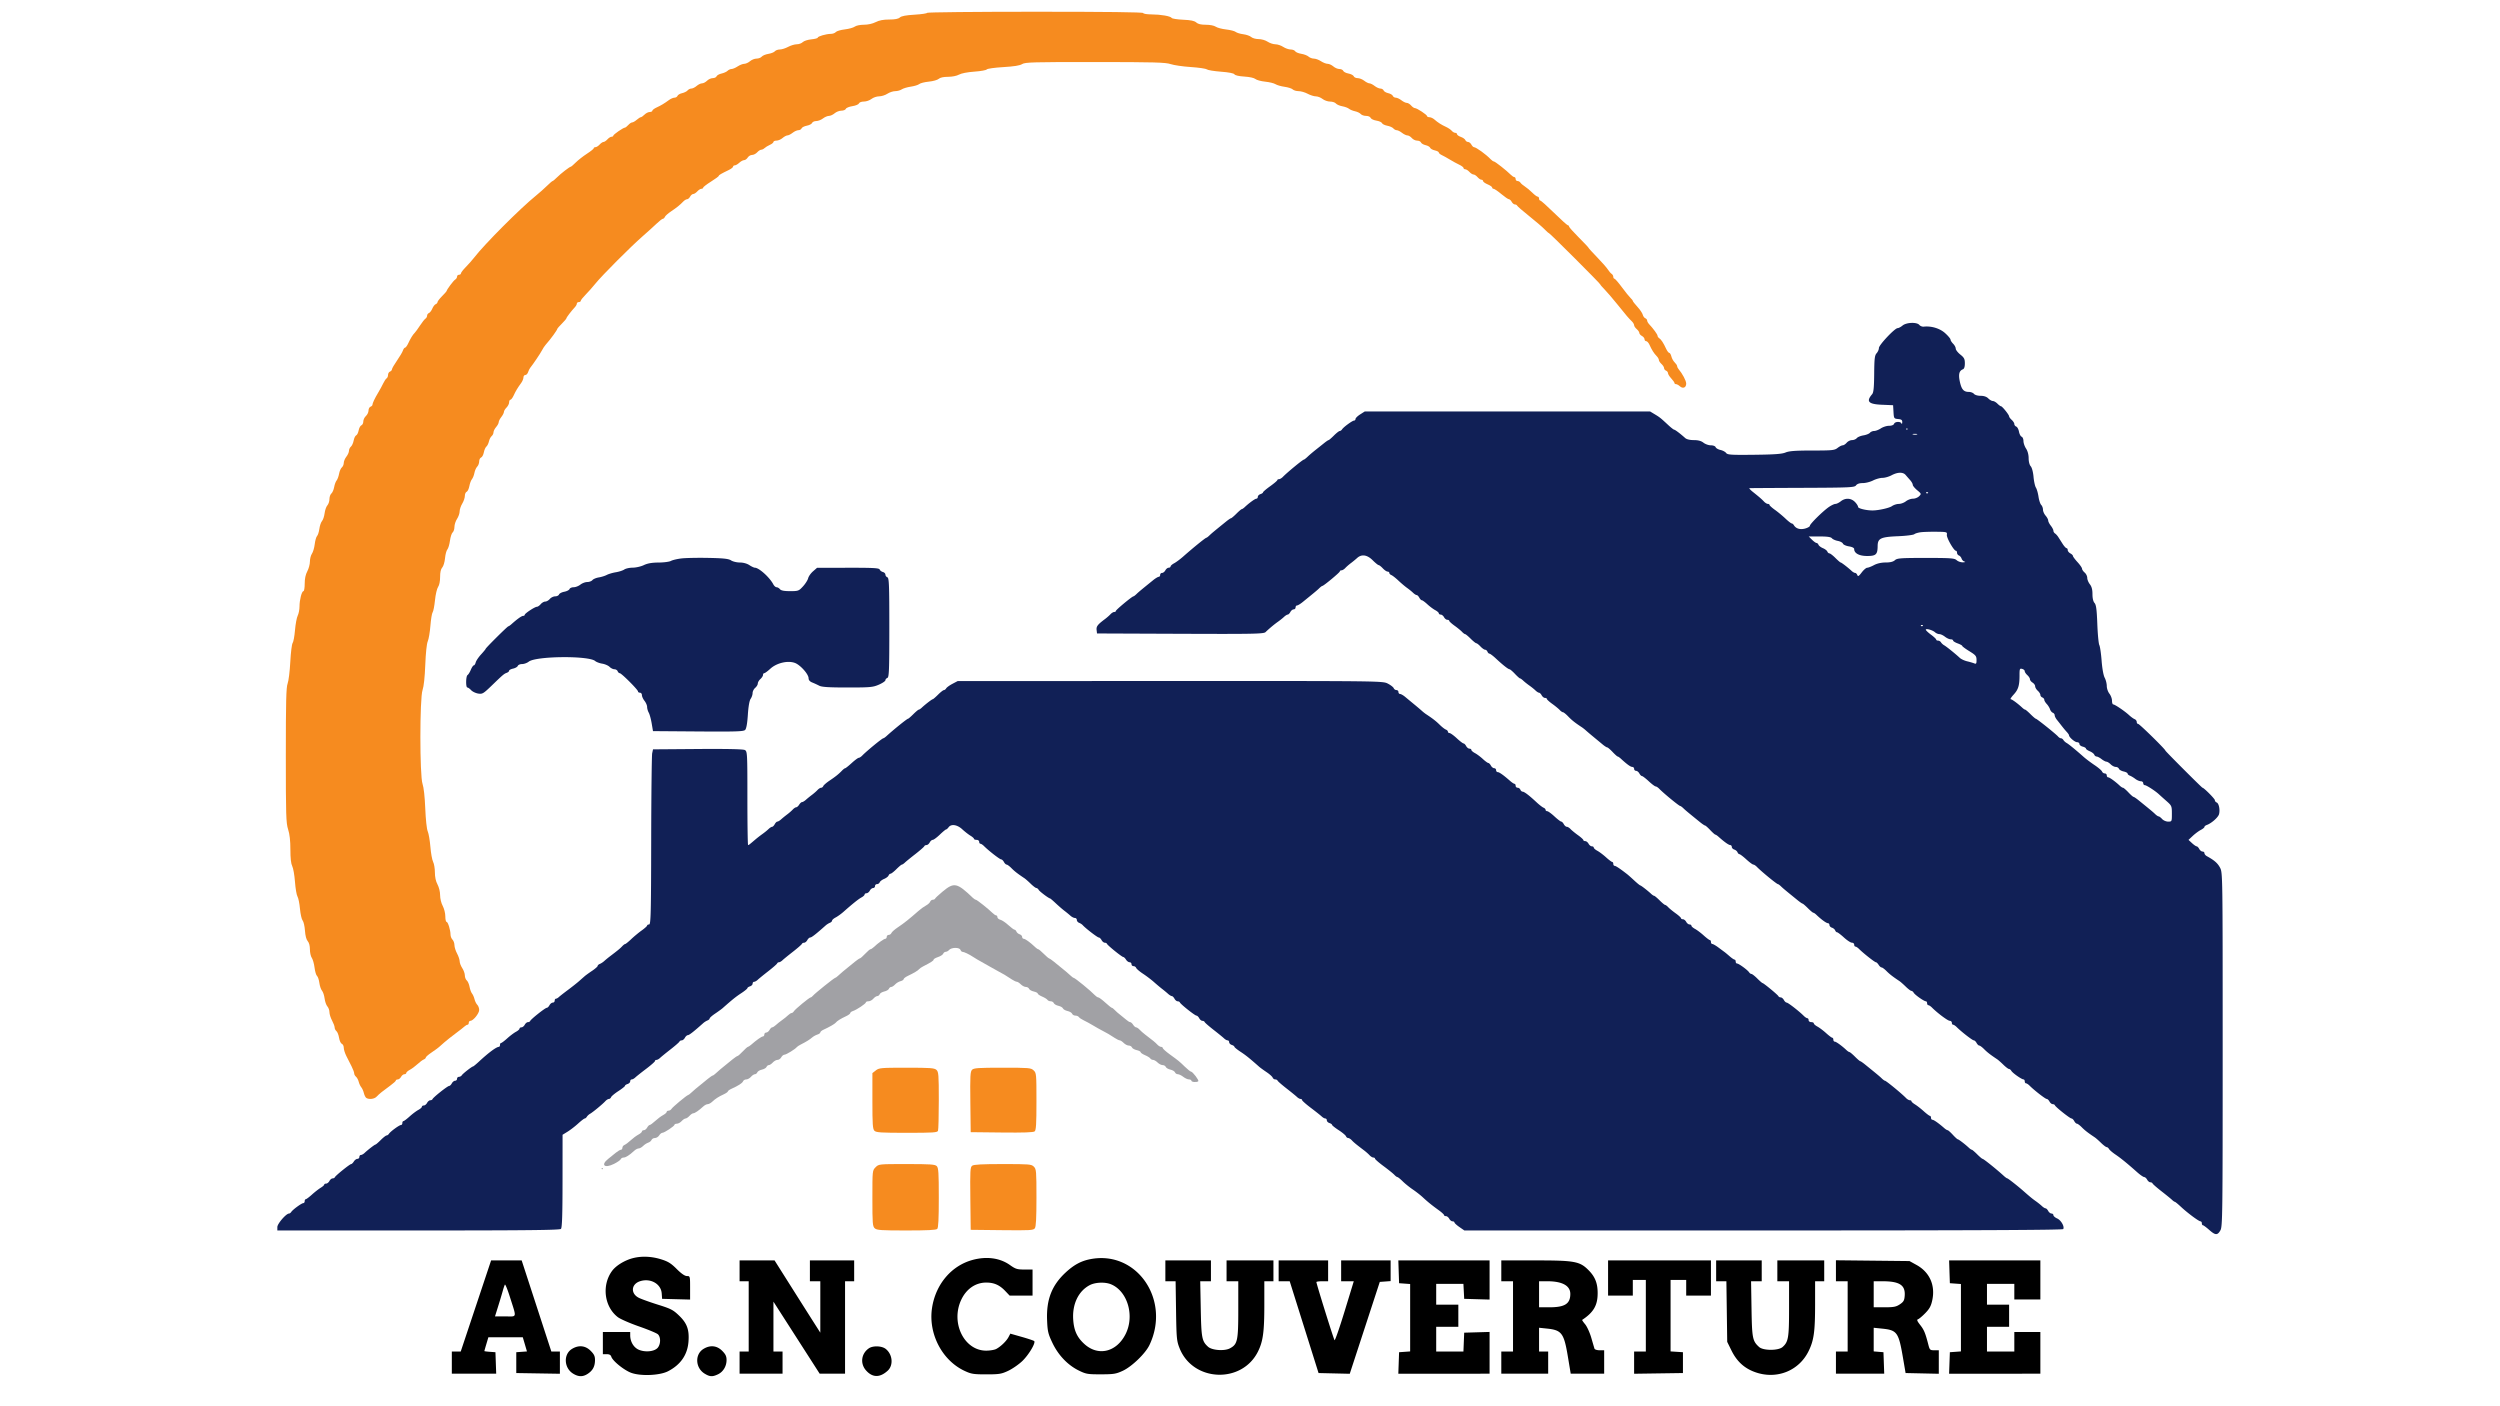 <svg xmlns="http://www.w3.org/2000/svg" viewBox="0 0 1920 1080"><path d="M724 684.667c-3.025 2.511-5.65 4.963-5.833 5.449-.184.486-.985.884-1.782.884-.796 0-1.713.692-2.038 1.537-.324.845-1.772 2.156-3.218 2.913-1.446.757-4.072 2.653-5.836 4.213-6.688 5.916-11.151 9.47-15.553 12.386-2.502 1.657-4.804 3.675-5.114 4.482-.31.808-1.252 1.469-2.095 1.469-.842 0-1.531.675-1.531 1.5s-.498 1.5-1.106 1.5c-1.047 0-5.516 3.238-8.978 6.505-.871.822-1.943 1.495-2.382 1.495-.439 0-2.283 1.575-4.099 3.5-1.815 1.925-3.603 3.5-3.973 3.5-.371 0-2.088 1.146-3.818 2.548-9.553 7.74-11.189 9.103-12.838 10.702-.993.962-2.066 1.75-2.385 1.75-.739 0-15.556 11.886-17.031 13.663-.611.735-1.405 1.337-1.764 1.337-.979 0-12.003 9.078-12.926 10.643-.44.746-1.227 1.357-1.75 1.357-.522 0-1.757.788-2.743 1.75-.987.962-3.08 2.65-4.653 3.75-1.572 1.1-3.69 2.788-4.706 3.75-1.017.962-2.282 1.75-2.813 1.75-.53 0-1.446.9-2.035 2-.589 1.1-1.73 2-2.535 2-.806 0-1.465.675-1.465 1.5s-.498 1.5-1.106 1.5c-1.021 0-4.925 2.759-9.144 6.463-.962.846-2.034 1.537-2.382 1.537-.347 0-2.117 1.575-3.933 3.5-1.815 1.925-3.603 3.5-3.973 3.5-.371 0-2.088 1.146-3.818 2.548-9.553 7.74-11.189 9.103-12.838 10.702-.993.962-2.079 1.75-2.412 1.75-.333 0-2.02 1.146-3.75 2.548-9.553 7.74-11.189 9.103-12.838 10.702-.993.962-2.037 1.75-2.32 1.75-.878 0-11.94 9.209-12.786 10.643-.44.746-1.452 1.357-2.25 1.357-.797 0-1.45.438-1.45.974s-1.238 1.629-2.75 2.429c-1.512.8-4.24 2.836-6.062 4.526-1.821 1.689-3.718 3.071-4.215 3.071-.496 0-1.384.9-1.973 2-.589 1.1-1.73 2-2.535 2-.806 0-1.465.438-1.465.974s-1.238 1.629-2.75 2.429c-1.512.8-4.169 2.772-5.904 4.382-1.735 1.61-3.873 3.203-4.75 3.54-.878.337-1.596 1.301-1.596 2.144 0 .842-.498 1.531-1.106 1.531-.608 0-2.355 1.013-3.882 2.25-1.527 1.237-4.179 3.37-5.894 4.739-6.013 4.8-2.866 7.524 4.463 3.863 2.566-1.281 4.883-2.897 5.149-3.591.266-.693 1.244-1.261 2.174-1.261 1.668 0 4.552-1.843 8.215-5.25 1.034-.962 2.556-1.75 3.381-1.75.825 0 2.356-.856 3.401-1.901 1.046-1.046 2.804-2.188 3.908-2.538 1.103-.351 2.259-1.295 2.567-2.099.309-.804 1.472-1.462 2.584-1.462 1.113 0 2.585-.9 3.272-2 .687-1.1 1.775-2 2.419-2 1.57 0 9.349-5.14 9.349-6.178 0-.452.83-.822 1.845-.822 1.015 0 2.66-.9 3.655-2 .995-1.1 2.345-2 3-2 .655 0 2.005-.9 3-2 .995-1.1 2.324-2 2.952-2 1.178 0 4.379-2.192 7.667-5.25 1.034-.962 2.556-1.75 3.381-1.75.825 0 2.327-.788 3.338-1.75 2.45-2.334 4.989-3.981 8.912-5.784 1.788-.821 3.25-1.838 3.25-2.26 0-.422 1.237-1.325 2.75-2.007 5.319-2.397 8.384-4.384 8.921-5.784.299-.778 1.399-1.415 2.446-1.415 1.046 0 2.673-.9 3.615-2 .942-1.1 2.302-2 3.022-2 .72 0 1.557-.648 1.861-1.439.304-.791 1.895-1.734 3.536-2.094 1.641-.361 3.227-1.288 3.524-2.061.296-.773 1.096-1.406 1.777-1.406.681 0 2.053-.9 3.048-2 .995-1.1 2.624-2 3.62-2 .995 0 2.291-.9 2.88-2s1.71-2 2.491-2c1.348 0 8.377-4.319 9.487-5.83.287-.391 1.647-1.282 3.022-1.98 4.264-2.165 6.916-3.806 8.743-5.411.966-.848 2.77-1.851 4.007-2.228 1.237-.377 2.25-1.117 2.25-1.643 0-.527 1.013-1.421 2.25-1.987 4.651-2.128 8.92-4.573 9.573-5.481.888-1.234 3.899-3.123 7.927-4.974 1.788-.821 3.25-1.906 3.25-2.412s.912-1.209 2.026-1.562c2.83-.898 9.974-5.675 9.974-6.67 0-.452.904-.822 2.01-.822 1.105 0 2.78-.9 3.722-2 .942-1.1 2.302-2 3.022-2 .72 0 1.557-.648 1.861-1.439.304-.791 1.895-1.734 3.536-2.094 1.641-.361 3.227-1.288 3.524-2.061.296-.773 1.096-1.406 1.777-1.406.681 0 2.016-.86 2.967-1.91.95-1.051 2.82-2.184 4.155-2.519 1.334-.335 2.426-1.044 2.426-1.577 0-.532 1.462-1.66 3.25-2.507 4.608-2.184 7.92-4.166 8.635-5.167.338-.473 1.74-1.436 3.115-2.139 6.083-3.111 8-4.347 8-5.158 0-.477 1.535-1.375 3.412-1.994 1.876-.619 3.662-1.779 3.968-2.577.307-.799 1.191-1.452 1.966-1.452.775 0 1.969-.675 2.654-1.5.685-.825 2.779-1.5 4.654-1.5 2.108 0 3.628.573 3.984 1.5.317.825.949 1.5 1.404 1.5 1.297 0 5.172 1.84 8.458 4.017 1.65 1.093 4.35 2.692 6 3.554 1.65.861 4.8 2.642 7 3.957s5.35 3.075 7 3.911c2.985 1.513 4.578 2.473 9.65 5.811 1.462.962 3.152 1.75 3.754 1.75.603 0 1.996.9 3.096 2s2.852 2 3.893 2 2.136.633 2.432 1.406c.297.773 1.92 1.709 3.607 2.079 1.688.371 3.068 1.082 3.068 1.581 0 .499 1.52 1.542 3.378 2.319 1.858.776 3.684 1.907 4.059 2.513.375.606 1.506 1.102 2.515 1.102 1.009 0 2.077.633 2.373 1.406.297.773 1.883 1.7 3.524 2.061 1.641.36 3.216 1.26 3.5 2 .284.739 1.859 1.639 3.5 2 1.641.36 3.232 1.303 3.536 2.094.304.791 1.44 1.439 2.525 1.439 1.084 0 2.278.496 2.653 1.102.375.606 2.089 1.762 3.809 2.569 1.72.806 4.928 2.557 7.128 3.891 2.2 1.333 5.35 3.109 7 3.946 3.477 1.764 5.923 3.201 9.71 5.702 1.49.984 3.177 1.79 3.75 1.79.572 0 1.94.9 3.04 2s2.852 2 3.893 2 2.136.633 2.432 1.406c.297.773 1.92 1.709 3.607 2.079 1.688.371 3.068 1.082 3.068 1.581 0 .499 1.52 1.542 3.378 2.319 1.858.776 3.684 1.907 4.059 2.513.375.606 1.329 1.102 2.122 1.102.793 0 2.341.9 3.441 2 1.1 1.1 2.852 2 3.893 2s2.136.633 2.432 1.406c.297.773 1.883 1.7 3.524 2.061 1.641.36 3.232 1.303 3.536 2.094.304.791 1.283 1.439 2.176 1.439.893 0 2.768.9 4.166 2 1.399 1.1 3.382 2 4.408 2 1.026 0 1.865.45 1.865 1 0 1.083 4.274 1.393 5.283.384.709-.71-4.363-7.384-5.611-7.384-.456 0-2.571-1.687-4.699-3.75-4.377-4.241-4.531-4.367-11.723-9.6-2.888-2.101-5.25-4.232-5.25-4.735 0-.503-.575-.915-1.278-.915-.703 0-2.007-.788-2.899-1.75-1.537-1.66-3.349-3.151-9.413-7.75-1.451-1.1-3.361-2.788-4.246-3.75-.885-.962-2.075-1.75-2.646-1.75-.57 0-1.599-.9-2.286-2s-1.695-2-2.24-2c-.546 0-1.863-.788-2.928-1.75-1.066-.962-3.142-2.65-4.614-3.75-1.473-1.1-3.401-2.788-4.286-3.75-.885-.962-1.902-1.75-2.26-1.75-.358 0-2.62-1.8-5.027-4s-4.839-4-5.404-4c-.566 0-1.765-.788-2.665-1.75-3.038-3.249-15.268-13.25-16.202-13.25-.333 0-1.419-.788-2.412-1.75-1.649-1.599-3.285-2.962-12.838-10.702-1.73-1.402-3.402-2.548-3.717-2.548-.315 0-2.147-1.575-4.072-3.5-1.925-1.925-3.815-3.5-4.2-3.5-.384 0-1.412-.689-2.283-1.532-3.638-3.517-7.666-6.466-8.834-6.467-.687 0-1.25-.646-1.25-1.434 0-.788-.858-1.705-1.908-2.038-1.049-.333-2.16-1.263-2.468-2.067-.309-.804-.969-1.462-1.467-1.462-.498 0-2.645-1.594-4.772-3.541-2.126-1.948-4.883-3.797-6.126-4.109-1.242-.312-2.259-1.193-2.259-1.958 0-.766-.432-1.392-.961-1.392-.529 0-1.766-.808-2.75-1.796-3.086-3.098-12.031-10.204-12.844-10.204-.427 0-1.49-.682-2.361-1.517-12.116-11.601-14.347-12.066-23.084-4.816M462 897.5c0 .275.225.5.5.5s.5-.225.5-.5-.225-.5-.5-.5-.5.225-.5.5" fill="#a1a1a5" fill-rule="evenodd"/><path d="M712 9.853c0 .469-4.315 1.111-9.589 1.425-6.677.399-10.116 1.05-11.328 2.147-1.206 1.091-3.725 1.575-8.2 1.575-4.486 0-7.659.611-10.383 2-2.404 1.225-5.897 2-9.02 2-2.905 0-5.933.626-7.039 1.455-1.067.8-4.521 1.758-7.674 2.127-3.153.37-6.246 1.29-6.873 2.045-.626.755-2.321 1.376-3.766 1.379-3.567.007-10.128 1.895-10.128 2.914 0 .454-2.212 1.038-4.917 1.298-2.704.26-5.661 1.217-6.571 2.127-.91.91-2.974 1.655-4.587 1.655-1.613 0-4.611.9-6.664 2-2.052 1.1-4.92 2-6.374 2-1.453 0-3.156.619-3.783 1.375-.628.757-2.875 1.653-4.993 1.991-2.118.339-4.415 1.295-5.104 2.125-.688.83-2.478 1.509-3.976 1.509-1.499 0-3.763.9-5.031 2-1.268 1.1-3.25 2.003-4.403 2.007-1.153.003-3.447.9-5.097 1.993-1.65 1.093-3.755 1.99-4.679 1.993-.923.004-2.298.627-3.056 1.385s-2.846 1.7-4.639 2.094c-1.794.394-3.504 1.349-3.801 2.122-.296.773-1.616 1.406-2.932 1.406-1.316 0-3.293.9-4.393 2-1.1 1.1-2.831 2-3.847 2s-2.885.9-4.153 2c-1.268 1.1-3.082 2-4.031 2-.948 0-2.26.646-2.916 1.436-.655.789-2.541 1.732-4.19 2.094-1.649.362-3.241 1.291-3.538 2.064-.296.773-1.33 1.406-2.297 1.406-.967 0-2.837.787-4.155 1.75-3.81 2.783-6.142 4.184-9.623 5.784-1.788.821-3.25 1.937-3.25 2.479 0 .543-.9.987-2 .987s-2.9.9-4 2-2.381 2-2.847 2c-.466 0-1.885.9-3.153 2s-2.842 2-3.498 2c-.656 0-2.007.9-3.002 2-.995 1.1-2.15 2-2.565 2-1.269 0-8.935 5.3-8.935 6.178 0 .452-.605.822-1.345.822s-2.16.9-3.155 2c-.995 1.1-2.345 2-3 2-.655 0-2.005.9-3 2-.995 1.1-2.415 2-3.155 2-.74 0-1.345.374-1.345.832 0 .457-2.363 2.359-5.25 4.226s-6.728 4.868-8.533 6.668c-1.806 1.801-3.524 3.274-3.817 3.274-.891 0-7.724 5.273-10.659 8.225-1.517 1.526-3.015 2.775-3.328 2.775-.313 0-2.287 1.688-4.385 3.75-2.099 2.063-5.766 5.325-8.149 7.25-12.307 9.938-39.847 37.543-47.879 47.992-1.375 1.788-4.187 4.961-6.25 7.051-2.062 2.09-3.75 4.285-3.75 4.879 0 .593-.675 1.078-1.5 1.078s-1.5.653-1.5 1.45c0 .798-.642 1.81-1.426 2.25-1.295.726-6.574 7.802-6.574 8.811 0 .232-1.575 1.997-3.5 3.922s-3.5 3.979-3.5 4.565c0 .586-.634 1.308-1.408 1.605-.775.297-1.941 1.826-2.592 3.397-.651 1.571-1.817 3.1-2.592 3.397-.774.297-1.408 1.207-1.408 2.022 0 .815-.564 1.841-1.253 2.281-.689.44-2.578 2.825-4.198 5.3-1.619 2.475-3.418 4.96-3.997 5.523-1.497 1.456-3.356 4.463-5.086 8.227-.821 1.788-1.906 3.25-2.412 3.25s-1.228.972-1.605 2.16c-.377 1.187-2.431 4.675-4.566 7.75-2.134 3.074-3.881 6.104-3.882 6.733 0 .629-.676 1.402-1.501 1.719-.825.316-1.5 1.463-1.5 2.548 0 1.084-.496 2.278-1.102 2.653-.606.375-1.762 2.089-2.569 3.809-.806 1.72-2.55 4.928-3.874 7.128-2.695 4.477-4.455 8.214-4.455 9.458 0 .455-.675 1.087-1.5 1.404-.825.316-1.5 1.645-1.5 2.952s-.9 3.191-2 4.186c-1.1.995-2 2.879-2 4.186s-.663 2.631-1.473 2.942c-.81.311-1.754 2.065-2.098 3.899-.344 1.834-1.2 3.555-1.901 3.824-.702.269-1.569 2.055-1.928 3.969-.359 1.913-1.316 4.029-2.126 4.702-.811.673-1.474 2.109-1.474 3.193 0 1.083-.9 3.114-2 4.512-1.1 1.399-2 3.552-2 4.785 0 1.234-.663 2.793-1.474 3.466-.81.673-1.767 2.865-2.126 4.872-.359 2.008-1.214 4.325-1.9 5.15-.686.825-1.541 3.142-1.9 5.15-.359 2.007-1.316 4.199-2.126 4.872-.811.673-1.474 2.595-1.474 4.272s-.713 3.837-1.585 4.8c-.871.963-1.831 3.698-2.131 6.078-.301 2.381-1.201 5.081-2 6-.8.92-1.714 3.613-2.032 5.985-.318 2.372-1.113 4.847-1.767 5.501-.653.653-1.46 3.48-1.791 6.281-.332 2.802-1.299 6.087-2.149 7.3-.85 1.213-1.545 3.908-1.545 5.987 0 2.08-.9 5.46-2 7.513-1.337 2.495-2 5.642-2 9.496 0 3.171-.429 5.765-.953 5.765-1.324 0-3.035 6.636-3.041 11.8-.003 2.364-.623 5.514-1.376 7-.754 1.485-1.693 6.525-2.089 11.2-.395 4.675-1.212 9.097-1.816 9.827-.604.73-1.411 7.255-1.792 14.5-.382 7.245-1.31 14.748-2.064 16.673-1.096 2.802-1.369 13.776-1.369 55 0 46.312.176 52.047 1.75 56.932 1.189 3.688 1.752 8.661 1.756 15.5.004 6.728.476 10.968 1.422 12.782.779 1.493 1.725 6.893 2.101 12 .377 5.107 1.242 10.186 1.922 11.286.68 1.1 1.544 5.352 1.918 9.449.375 4.098 1.294 8.148 2.042 9 .748.853 1.552 4.347 1.786 7.764.269 3.93 1.046 6.898 2.114 8.078 1.053 1.163 1.689 3.543 1.689 6.315 0 2.447.65 5.377 1.444 6.511.795 1.134 1.746 4.497 2.115 7.472.369 2.976 1.221 5.861 1.894 6.411.673.55 1.484 2.947 1.801 5.328.317 2.38 1.23 5.08 2.03 6 .799.919 1.699 3.619 2 6 .3 2.38 1.26 5.115 2.131 6.078.872.963 1.585 2.955 1.585 4.426 0 1.472.9 4.354 2 6.407 1.1 2.052 2 4.47 2 5.374 0 .903.619 2.156 1.375 2.783.757.628 1.665 2.95 2.018 5.161.354 2.211 1.31 4.275 2.125 4.588.815.313 1.482 1.669 1.482 3.014 0 1.345.9 4.221 2 6.393l4 7.896c1.1 2.172 2 4.591 2 5.378 0 .786.631 1.953 1.402 2.593.771.639 1.706 2.382 2.078 3.872.372 1.49 1.255 3.384 1.964 4.209.708.825 1.608 2.845 2.001 4.49.392 1.644 1.24 3.325 1.884 3.735 2.088 1.328 6.186.819 7.848-.975 1.84-1.987 4.871-4.436 10.755-8.692 2.238-1.618 4.068-3.305 4.068-3.75 0-.444.659-.808 1.465-.808.805 0 1.946-.9 2.535-2 .589-1.1 1.73-2 2.535-2 .806 0 1.465-.438 1.465-.974s1.238-1.629 2.75-2.429c1.512-.8 4.169-2.772 5.904-4.382 1.735-1.61 3.873-3.203 4.75-3.54.878-.337 1.596-1.015 1.596-1.508 0-.492 1.913-2.179 4.25-3.749 2.337-1.57 4.925-3.444 5.75-4.164.825-.72 2.778-2.438 4.339-3.817 1.562-1.379 5.387-4.404 8.5-6.722 3.114-2.318 6.256-4.777 6.982-5.465.727-.687 1.74-1.25 2.25-1.25.511 0 .929-.675.929-1.5s.564-1.5 1.253-1.5c2.142 0 6.747-5.691 6.747-8.339 0-1.385-.653-3.171-1.451-3.969-.797-.798-1.758-2.742-2.134-4.321-.376-1.579-1.241-3.546-1.923-4.371-.681-.825-1.533-3.142-1.892-5.15-.359-2.007-1.316-4.199-2.126-4.872-.811-.673-1.477-2.405-1.481-3.85-.003-1.446-.9-3.978-1.993-5.628s-1.99-4.014-1.993-5.254c-.004-1.239-.907-3.932-2.007-5.985-1.1-2.052-2-4.943-2-6.425 0-1.481-.675-3.368-1.5-4.193-.825-.825-1.503-2.545-1.506-3.822-.008-3.512-1.962-9.821-3.041-9.821-.524 0-.953-1.919-.953-4.265 0-2.354-.896-5.936-2-7.996-1.152-2.15-2-5.642-2-8.239 0-2.597-.848-6.089-2-8.239-1.304-2.432-2.002-5.652-2.006-9.246-.004-3.033-.62-6.692-1.371-8.13-.75-1.438-1.689-6.613-2.086-11.5-.398-4.887-1.314-10.235-2.036-11.885-.77-1.759-1.558-9.048-1.905-17.617-.363-8.981-1.17-16.26-2.094-18.876-2.211-6.268-2.201-65.773.012-72.047.954-2.703 1.729-9.873 2.094-19.376.353-9.171 1.103-16.26 1.914-18.084.733-1.65 1.65-7.05 2.037-12 .386-4.95 1.15-9.565 1.698-10.255.547-.689 1.357-4.844 1.8-9.231.442-4.389 1.51-8.985 2.373-10.218.96-1.371 1.57-4.357 1.57-7.69 0-3.654.542-6.047 1.646-7.267.905-1 1.86-4.186 2.123-7.079.262-2.893 1.066-5.937 1.787-6.765.72-.827 1.622-3.857 2.004-6.732.381-2.876 1.311-5.741 2.067-6.368.755-.627 1.376-2.547 1.38-4.267.003-1.721.9-4.478 1.993-6.128 1.093-1.65 1.99-4.227 1.993-5.726.004-1.499.905-4.199 2.003-6 1.098-1.801 1.998-4.463 2-5.917.002-1.454.622-2.88 1.378-3.17.755-.29 1.693-2.251 2.084-4.357.391-2.107 1.286-4.505 1.989-5.33.703-.825 1.559-2.989 1.902-4.808.343-1.819 1.305-3.989 2.138-4.821.832-.833 1.513-2.621 1.513-3.974 0-1.353.663-2.714 1.473-3.025.81-.311 1.757-2.081 2.104-3.933.348-1.852 1.231-3.865 1.963-4.472.732-.608 1.614-2.393 1.96-3.967.346-1.574 1.275-3.398 2.064-4.053.79-.656 1.436-1.968 1.436-2.916 0-.949.9-2.763 2-4.031 1.1-1.268 2-2.954 2-3.745 0-.792.9-2.584 2-3.982 1.1-1.399 2-3.157 2-3.908 0-.751.9-2.265 2-3.365s2-2.9 2-4 .444-2 .987-2c.542 0 1.658-1.462 2.479-3.25 1.6-3.481 3.001-5.813 5.784-9.623.962-1.318 1.75-3.236 1.75-4.262 0-1.026.645-1.865 1.433-1.865s1.743-.978 2.122-2.173c.379-1.195 1.086-2.658 1.57-3.25 2.205-2.7 8.009-11.319 9.131-13.563.684-1.368 1.919-3.248 2.744-4.179 3.962-4.468 9-11.38 9-12.346 0-.232 1.575-1.997 3.5-3.922s3.5-3.788 3.5-4.139c0-.659 3.859-5.708 6.505-8.512.822-.871 1.495-2.109 1.495-2.75s.675-1.166 1.5-1.166 1.5-.433 1.5-.961c0-.529 1.687-2.667 3.75-4.75 2.063-2.084 5.481-5.942 7.596-8.574 4.865-6.054 27.07-28.315 36.124-36.215 3.782-3.3 8.634-7.687 10.782-9.75 2.149-2.062 4.335-3.75 4.859-3.75.523 0 1.196-.637 1.495-1.416.299-.778 2.422-2.677 4.719-4.218 4.489-3.013 6.769-4.854 9.432-7.616.928-.963 2.247-1.75 2.93-1.75.683 0 1.724-.9 2.313-2 .589-1.1 1.66-2 2.38-2 .721 0 2.125-.9 3.12-2 .995-1.1 2.415-2 3.155-2 .74 0 1.345-.391 1.345-.869s2.7-2.562 6-4.631c3.3-2.069 6-4.046 6-4.394 0-.636 1.761-1.673 7.75-4.564 1.788-.863 3.25-2.013 3.25-2.555 0-.543.59-.987 1.311-.987.722 0 2.278-.9 3.459-2 1.18-1.1 2.836-2 3.68-2 .843 0 2.095-.9 2.782-2 .687-1.1 2.196-2 3.354-2 1.157 0 2.919-.9 3.914-2 .995-1.1 2.383-2 3.084-2 .7 0 1.868-.568 2.595-1.262.726-.694 2.558-1.809 4.071-2.478 1.513-.67 2.75-1.677 2.75-2.239 0-.561 1.056-1.021 2.347-1.021s3.385-.9 4.653-2c1.268-1.1 2.954-2 3.745-2 .792 0 2.584-.9 3.982-2 1.399-1.1 3.396-2 4.439-2 1.043 0 2.139-.631 2.435-1.402.295-.771 2.105-1.695 4.021-2.055 1.916-.359 3.733-1.304 4.038-2.098.304-.795 1.743-1.455 3.197-1.467 1.454-.012 3.768-.902 5.143-1.978s3.444-1.966 4.597-1.978C637.75 89.01 639.732 88.1 641 87c1.268-1.1 3.601-2 5.184-2 1.584 0 3.12-.628 3.415-1.397.294-.768 2.557-1.699 5.027-2.07 2.47-.37 4.737-1.317 5.039-2.103.321-.835 1.904-1.43 3.807-1.43 1.792 0 4.402-.9 5.801-2 1.398-1.1 4.046-2.003 5.885-2.007 1.838-.003 4.692-.9 6.342-1.993 1.65-1.093 4.362-1.99 6.027-1.993 1.666-.004 3.916-.62 5-1.369 1.085-.749 4.223-1.689 6.973-2.089 2.75-.4 5.675-1.302 6.5-2.006.825-.703 4.134-1.536 7.353-1.849 3.219-.314 6.63-1.274 7.579-2.132 1.115-1.01 3.643-1.564 7.147-1.568 3.199-.004 6.651-.693 8.421-1.681 1.814-1.013 6.486-1.92 11.818-2.295 4.85-.341 9.125-1.102 9.5-1.692.378-.594 6.03-1.391 12.682-1.786 8.321-.496 12.766-1.208 14.5-2.324 2.22-1.429 8.49-1.605 56-1.573 45.54.03 54.17.265 58 1.579 2.475.848 9.45 1.867 15.5 2.263 6.05.396 11.588 1.201 12.307 1.787.718.587 5.612 1.393 10.875 1.791 6.111.462 9.859 1.195 10.374 2.028.489.792 3.492 1.468 7.626 1.718 3.995.242 7.5 1.013 8.465 1.863.906.798 4.281 1.718 7.5 2.045 3.219.327 6.782 1.196 7.918 1.932 1.136.736 4.281 1.642 6.99 2.014 2.709.371 5.525 1.274 6.257 2.006.732.732 2.768 1.331 4.524 1.331 1.757 0 4.873.9 6.925 2 2.053 1.1 4.9 2 6.328 2 1.427 0 3.74.9 5.138 2 1.399 1.1 4.002 2 5.785 2 1.784 0 3.793.663 4.466 1.474.673.81 2.865 1.767 4.872 2.126 2.008.359 4.325 1.221 5.15 1.915.825.694 2.931 1.566 4.681 1.938 1.749.372 3.717 1.322 4.372 2.111.656.79 2.501 1.436 4.101 1.436 1.668 0 3.155.642 3.487 1.506.317.828 2.3 1.781 4.406 2.118 2.106.336 4.059 1.209 4.339 1.939.28.73 2.092 1.624 4.026 1.986 1.934.363 4.038 1.288 4.675 2.056.637.767 1.819 1.395 2.628 1.395.808 0 2.614.9 4.012 2 1.399 1.1 3.282 2 4.186 2 .903 0 2.413.9 3.355 2 .942 1.1 2.794 2 4.115 2 1.322 0 2.646.633 2.942 1.406.297.773 1.883 1.7 3.524 2.061 1.641.36 3.216 1.26 3.5 2 .284.739 1.896 1.648 3.583 2.018 1.688.371 3.068 1.099 3.068 1.619s1.013 1.408 2.25 1.972c1.237.565 4.05 2.126 6.25 3.468 2.2 1.343 5.463 3.126 7.25 3.962 1.787.837 3.25 1.965 3.25 2.507 0 .543.605.987 1.345.987s2.16.9 3.155 2c.995 1.1 2.42 2 3.165 2 .745 0 2.125.9 3.067 2 .942 1.1 2.287 2 2.99 2 .703 0 1.278.473 1.278 1.051s1.575 1.709 3.5 2.513c1.925.805 3.5 1.907 3.5 2.449 0 .543.5.987 1.111.987s3.261 1.8 5.889 4 5.262 4 5.854 4c.591 0 1.557.9 2.146 2s1.692 2 2.452 2 1.531.411 1.715.914c.183.503 4.358 4.128 9.279 8.057 4.92 3.928 10.211 8.466 11.758 10.085 1.547 1.619 3.051 2.944 3.341 2.944.685 0 39.455 38.731 39.455 39.415 0 .285 1.465 1.996 3.255 3.802 1.79 1.806 6.15 6.883 9.689 11.283 7.282 9.054 8.831 10.87 11.306 13.257.963.928 1.75 2.267 1.75 2.975 0 .708.9 2.058 2 3 1.1.942 2 2.272 2 2.955 0 .683.9 1.724 2 2.313 1.1.589 2 1.73 2 2.535 0 .806.576 1.465 1.281 1.465.704 0 1.834 1.238 2.51 2.75 1.775 3.968 3.476 6.66 5.465 8.649.959.959 1.744 2.317 1.744 3.017 0 .701.9 2.089 2 3.084 1.1.995 2 2.429 2 3.186 0 .757.675 1.636 1.5 1.952.825.317 1.5 1.18 1.5 1.917 0 .738 1.125 2.556 2.5 4.04 1.375 1.483 2.5 3.081 2.5 3.551 0 .47.527.854 1.171.854s1.978.73 2.963 1.621c2.356 2.132 4.866 1.077 4.866-2.045 0-2.17-2.86-7.56-5.986-11.284-.558-.664-1.014-1.659-1.014-2.211 0-.552-.837-1.808-1.859-2.792-1.023-.984-2.156-3.027-2.519-4.539-.363-1.512-1.095-2.75-1.628-2.75-.532 0-1.639-1.462-2.46-3.25-2.027-4.41-3.787-7.092-5.284-8.05-.687-.44-1.25-1.275-1.25-1.855 0-1.006-3.292-5.524-6.505-8.929-.822-.871-1.495-2.123-1.495-2.781 0-.659-.634-1.441-1.41-1.739-.775-.297-1.657-1.525-1.958-2.728-.302-1.203-2.143-3.927-4.091-6.053-1.947-2.127-3.541-4.16-3.541-4.518 0-.359-.787-1.382-1.75-2.274-.963-.892-3.946-4.592-6.629-8.222-2.684-3.631-5.271-6.601-5.75-6.601-.479 0-.871-.653-.871-1.45 0-.798-.573-1.81-1.274-2.25-.701-.44-2.011-1.962-2.912-3.381-.902-1.42-4.603-5.635-8.226-9.366-3.624-3.732-6.588-6.994-6.588-7.25 0-.255-3.375-3.839-7.5-7.964s-7.5-7.914-7.5-8.42c0-.505-.39-.919-.868-.919-.477 0-5.226-4.275-10.554-9.5s-10.113-9.5-10.633-9.5c-.52 0-.945-.675-.945-1.5s-.485-1.5-1.077-1.5-2.463-1.386-4.156-3.079c-1.694-1.694-4.247-3.821-5.673-4.726-1.427-.906-2.954-2.22-3.394-2.921-.44-.701-1.452-1.274-2.25-1.274-.797 0-1.45-.675-1.45-1.5s-.432-1.5-.961-1.5c-.529 0-1.766-.808-2.75-1.796-3.282-3.294-12.055-10.204-12.956-10.204-.488 0-1.632-.787-2.54-1.75-3.467-3.673-11.186-9.25-12.802-9.25-.506 0-1.402-.9-1.991-2-.589-1.1-1.744-2-2.567-2-.822 0-1.743-.644-2.045-1.43-.301-.787-1.862-1.888-3.468-2.448-1.606-.56-2.92-1.491-2.92-2.07 0-.579-.62-1.052-1.378-1.052-.757 0-1.959-.701-2.67-1.558-.711-.857-2.679-2.198-4.372-2.98-3.686-1.702-6.277-3.353-8.964-5.712-1.096-.963-2.808-1.75-3.805-1.75-.996 0-1.811-.37-1.811-.822 0-1.045-7.783-6.178-9.368-6.178-.653 0-1.958-.9-2.9-2s-2.433-2-3.314-2c-.882 0-2.747-.9-4.145-2-1.399-1.1-3.334-2-4.301-2-.967 0-2.001-.633-2.297-1.406-.297-.773-1.883-1.7-3.524-2.061-1.641-.36-3.232-1.303-3.536-2.094-.304-.791-1.406-1.439-2.449-1.439s-3.04-.9-4.439-2c-1.398-1.1-3.198-2-4-2-.801 0-2.601-.9-4-2-1.398-1.1-3.661-2-5.028-2-1.367 0-2.735-.65-3.039-1.445-.305-.794-2.122-1.739-4.038-2.098-1.916-.36-3.726-1.284-4.021-2.055-.296-.771-1.608-1.402-2.917-1.402-1.308 0-3.416-.9-4.684-2-1.268-1.1-3.25-2.003-4.403-2.007-1.153-.003-3.447-.9-5.097-1.993-1.65-1.093-4.09-1.99-5.421-1.993-1.332-.004-3.189-.701-4.126-1.55-.938-.848-3.448-1.817-5.579-2.151-2.131-.335-4.234-1.216-4.674-1.958-.44-.741-2.015-1.351-3.5-1.355-1.485-.003-4.05-.9-5.7-1.993-1.65-1.093-4.35-1.993-6-2-1.65-.007-4.35-.907-6-2-1.706-1.13-4.692-1.99-6.921-1.993-2.167-.004-4.705-.716-5.673-1.592-.963-.871-3.698-1.831-6.078-2.131-2.381-.301-5.003-1.103-5.828-1.783-.825-.679-4.138-1.53-7.362-1.89-3.225-.36-6.812-1.32-7.973-2.133-1.235-.865-4.37-1.478-7.559-1.478-3.782 0-6.039-.534-7.379-1.747-1.415-1.28-4.109-1.845-10.079-2.113-4.481-.201-8.431-.815-8.776-1.365-.879-1.397-8.213-2.68-15.622-2.731-3.471-.025-6.25-.489-6.25-1.044 0-.659-28.333-1-83-1-45.65 0-83 .384-83 .853m-39.365 812.22L670 824.145v21.356c0 18.081.241 21.597 1.571 22.928 1.339 1.338 5.025 1.571 24.893 1.571 20.344 0 23.4-.202 23.929-1.582.334-.87.607-11.375.607-23.345 0-19.814-.164-21.911-1.829-23.418-1.579-1.43-4.694-1.655-22.865-1.655-19.768 0-21.195.125-23.671 2.073m73.918-.483c-1.377 1.377-1.554 4.678-1.321 24.75l.268 23.16 23.875.268c16.773.189 24.285-.071 25.25-.872 1.09-.904 1.375-5.673 1.375-22.979 0-21.179-.066-21.901-2.189-23.878-2.063-1.922-3.432-2.039-23.928-2.039-18.536 0-21.974.234-23.33 1.59m-74.098 74.865c-2.454 2.453-2.455 2.467-2.455 23.845 0 19.452.166 21.54 1.829 23.045 1.587 1.437 4.793 1.655 24.3 1.655 16.144 0 22.809-.338 23.671-1.2.863-.863 1.2-7.584 1.2-23.929 0-19.329-.235-22.963-1.571-24.3-1.331-1.331-4.857-1.571-23.046-1.571-21.466 0-21.475.001-23.928 2.455m74.217-1.205c-1.544 1.13-1.683 3.573-1.441 25.25l.269 24 24 .269c21.677.242 24.12.103 25.25-1.441.91-1.245 1.25-7.648 1.25-23.519 0-20.476-.122-21.931-2-23.809-1.878-1.878-3.333-2-23.809-2-15.871 0-22.274.34-23.519 1.25" fill="#f68b1f" fill-rule="evenodd"/><path d="M1461.139 250.033c-1.298 1.082-2.982 1.967-3.742 1.967-2.192 0-14.397 12.95-14.397 15.276 0 1.136-.787 2.937-1.75 4.001-1.476 1.631-1.77 4.119-1.878 15.865-.097 10.671-.471 14.331-1.598 15.644-4.78 5.572-2.828 7.632 7.641 8.065l8.487.35.299 5.15c.291 5.007.389 5.158 3.549 5.462 2.61.252 3.234.744 3.171 2.5-.043 1.203-.306 1.625-.583.937-.707-1.752-5.004-1.563-5.7.25-.349.909-1.867 1.503-3.857 1.507-1.804.003-4.631.9-6.281 1.993-1.65 1.093-3.957 1.99-5.128 1.993-1.17.004-2.641.626-3.268 1.382-.628.757-2.875 1.653-4.993 1.991-2.118.339-4.415 1.295-5.104 2.125-.688.83-2.326 1.509-3.639 1.509-1.313 0-3.158.9-4.1 2-.942 1.1-2.329 2-3.083 2-.753 0-2.514.9-3.912 2-2.315 1.821-4.057 2-19.44 2-12.829 0-17.77.365-20.522 1.514-2.76 1.154-8.495 1.571-24.042 1.75-17.835.206-20.569.031-21.608-1.383-.654-.89-2.608-1.93-4.342-2.311-1.733-.381-3.4-1.34-3.704-2.131-.317-.827-1.881-1.439-3.676-1.439-1.718 0-4.268-.9-5.666-2-1.751-1.378-4.057-2-7.408-2-3.016 0-5.53-.598-6.615-1.573-3.741-3.362-7.783-6.425-8.482-6.426-.402 0-2.427-1.577-4.5-3.503-5.945-5.526-6.555-6.015-10.386-8.32l-3.618-2.178h-219.125l-3.527 2.25c-1.94 1.238-3.546 2.813-3.57 3.5-.023.688-.522 1.25-1.109 1.25-1.288 0-8.112 4.984-9.233 6.744-.44.691-1.242 1.256-1.783 1.256-.541 0-2.559 1.575-4.484 3.5-1.925 1.925-3.757 3.5-4.072 3.5-.315 0-1.823 1.012-3.353 2.25a724.822 724.822 0 01-6.597 5.25c-2.1 1.65-4.872 4.012-6.16 5.25-1.288 1.238-2.597 2.25-2.908 2.25-.844 0-12.854 9.883-16.1 13.25-.928.962-2.262 1.75-2.965 1.75-.703 0-1.288.337-1.3.75-.011.413-2.486 2.516-5.5 4.675-3.013 2.159-5.478 4.266-5.478 4.682 0 .417-.9 1.044-2 1.393s-2 1.279-2 2.067c0 .788-.498 1.433-1.106 1.433-1.047 0-5.516 3.238-8.978 6.505-.871.822-1.869 1.495-2.217 1.495-.348 0-2.207 1.575-4.132 3.5-1.925 1.925-3.788 3.5-4.139 3.5-.352 0-2.054 1.146-3.784 2.548-9.553 7.74-11.189 9.103-12.838 10.702-.993.963-2.037 1.75-2.32 1.75-.688 0-10.097 7.633-17.986 14.591-2.2 1.941-5.237 4.188-6.75 4.994-1.513.807-2.75 1.905-2.75 2.441 0 .536-.659.974-1.465.974-.805 0-1.946.9-2.535 2-.589 1.1-1.73 2-2.535 2-.806 0-1.465.675-1.465 1.5s-.498 1.5-1.106 1.5c-.608 0-2.52 1.146-4.25 2.548-9.553 7.74-11.189 9.103-12.838 10.702-.993.963-2.047 1.75-2.343 1.75-.996 0-13.463 10.352-13.463 11.179 0 .452-.575.821-1.278.821-.703 0-2.001.788-2.886 1.75-.885.962-2.813 2.65-4.286 3.75-5.586 4.173-6.674 5.595-6.361 8.311l.311 2.689 63.909.257c56.332.227 64.098.076 65.5-1.277 2.894-2.792 6.678-5.952 9.557-7.98 1.561-1.1 3.67-2.787 4.686-3.75 1.017-.962 2.282-1.75 2.813-1.75.53 0 1.446-.9 2.035-2 .589-1.1 1.73-2 2.535-2 .806 0 1.465-.675 1.465-1.5s.498-1.5 1.106-1.5c.608 0 2.52-1.146 4.25-2.548 9.553-7.74 11.189-9.103 12.838-10.702.993-.962 2.047-1.75 2.343-1.75.996 0 13.463-10.352 13.463-11.179 0-.452.575-.821 1.278-.821.703 0 2.001-.788 2.886-1.75.885-.962 2.813-2.65 4.286-3.75 1.472-1.1 3.638-2.877 4.814-3.95 3.437-3.137 7.706-2.513 11.969 1.75 2.035 2.035 4.087 3.7 4.559 3.7.473 0 1.916 1.125 3.208 2.5 1.292 1.375 2.945 2.5 3.674 2.5.729 0 1.326.464 1.326 1.031 0 .568.697 1.299 1.55 1.626.852.327 3.278 2.226 5.39 4.219 2.113 1.993 5.109 4.524 6.657 5.624 1.549 1.1 3.623 2.788 4.61 3.75.986.962 2.227 1.75 2.758 1.75.53 0 1.446.9 2.035 2 .589 1.1 1.477 2 1.973 2 .497 0 2.394 1.382 4.215 3.071 1.822 1.69 4.549 3.726 6.062 4.526 1.513.8 2.75 1.893 2.75 2.429 0 .536.659.974 1.465.974.805 0 1.946.9 2.535 2 .589 1.1 1.73 2 2.535 2 .806 0 1.465.364 1.465.808 0 .445 1.847 2.132 4.103 3.75 2.257 1.618 4.832 3.73 5.723 4.692.89.963 1.953 1.75 2.363 1.75.409 0 2.319 1.575 4.244 3.5 1.925 1.925 3.887 3.5 4.359 3.5.473 0 1.916 1.125 3.208 2.5 1.292 1.375 2.897 2.5 3.567 2.5.671 0 1.478.675 1.795 1.5.316.825 1.003 1.5 1.525 1.5s2.757 1.688 4.965 3.75c5.299 4.949 9.456 8.22 10.465 8.237.45.007 2.303 1.588 4.118 3.513 1.816 1.925 3.586 3.5 3.933 3.5.348 0 1.463.788 2.48 1.75 1.016.962 3.134 2.65 4.706 3.75 1.573 1.1 3.666 2.788 4.653 3.75.986.962 2.227 1.75 2.758 1.75.53 0 1.446.9 2.035 2 .589 1.1 1.73 2 2.535 2 .806 0 1.465.364 1.465.808 0 .445 1.847 2.132 4.103 3.75 2.257 1.618 4.832 3.73 5.723 4.692.89.962 2.028 1.75 2.528 1.75s2.313 1.465 4.028 3.255c2.765 2.887 5.209 4.821 10.421 8.245.837.55 2.261 1.675 3.165 2.5.904.825 3.558 3.075 5.897 5 2.34 1.925 5.465 4.512 6.945 5.749 1.479 1.237 3.058 2.249 3.507 2.25.45 0 2.303 1.576 4.118 3.501 1.816 1.925 3.586 3.5 3.933 3.5.348 0 1.485.788 2.527 1.75 4.626 4.272 7.376 6.25 8.69 6.25.778 0 1.415.675 1.415 1.5s.659 1.5 1.465 1.5c.805 0 1.946.9 2.535 2 .589 1.1 1.485 2 1.992 2 .506 0 2.853 1.794 5.215 3.988 2.361 2.193 4.755 3.993 5.321 4 .565.006 1.787.8 2.715 1.762 3.341 3.465 15.264 13.25 16.146 13.25.336 0 1.424.788 2.417 1.75 1.649 1.599 3.285 2.962 12.838 10.702 1.73 1.402 3.447 2.548 3.818 2.548.37 0 2.158 1.575 3.973 3.5 1.816 1.925 3.586 3.5 3.933 3.5.348 0 1.419.708 2.382 1.573 4.422 3.974 7.854 6.425 9 6.426.688 0 1.25.646 1.25 1.434 0 .788.858 1.705 1.908 2.038 1.049.333 2.16 1.263 2.468 2.067.309.804.968 1.462 1.466 1.462s2.874 1.8 5.281 4c2.407 2.2 4.839 4 5.404 4 .566 0 1.788.788 2.716 1.75 3.341 3.465 15.264 13.25 16.146 13.25.336 0 1.424.788 2.417 1.75 1.649 1.599 3.285 2.962 12.838 10.702 1.73 1.402 3.402 2.548 3.717 2.548.315 0 2.147 1.575 4.072 3.5 1.925 1.925 3.815 3.5 4.2 3.5.384 0 1.412.689 2.283 1.532 3.638 3.517 7.666 6.466 8.834 6.467.688 0 1.25.646 1.25 1.434 0 .788.858 1.705 1.908 2.038 1.049.333 2.16 1.263 2.468 2.067.309.804.968 1.462 1.466 1.462s2.874 1.8 5.281 4c2.407 2.2 5.164 4 6.127 4 .962 0 1.75.675 1.75 1.5s.432 1.5.961 1.5c.529 0 1.766.808 2.75 1.796 3.25 3.263 12.051 10.204 12.937 10.204.479 0 1.433.9 2.12 2s1.71 2 2.274 2c.564 0 2.248 1.238 3.742 2.75 2.403 2.433 4.76 4.26 9.997 7.75.826.55 2.998 2.462 4.827 4.25 1.829 1.788 3.768 3.25 4.309 3.25.541 0 1.343.642 1.783 1.426.924 1.647 7.927 6.574 9.344 6.574.526 0 .956.675.956 1.5s.432 1.5.961 1.5c.529 0 1.766.808 2.75 1.796 4.279 4.296 12.199 10.204 13.678 10.204.886 0 1.611.675 1.611 1.5s.432 1.5.961 1.5c.529 0 1.766.808 2.75 1.796 3.58 3.594 12.094 10.204 13.143 10.204.591 0 1.557.9 2.146 2s1.52 2 2.069 2c.549 0 2.221 1.238 3.715 2.75 2.403 2.433 4.76 4.26 9.997 7.75.826.55 2.998 2.462 4.827 4.25 1.829 1.788 3.768 3.25 4.309 3.25.541 0 1.343.642 1.783 1.426.924 1.647 7.927 6.574 9.344 6.574.526 0 .956.675.956 1.5s.432 1.5.961 1.5c.529 0 1.766.808 2.75 1.796 3.58 3.594 12.094 10.204 13.143 10.204.591 0 1.557.9 2.146 2s1.692 2 2.452 2 1.531.4 1.715.889c.502 1.341 11.545 10.111 12.73 10.111.568 0 1.514.9 2.103 2 .589 1.1 1.52 2 2.069 2 .549 0 2.221 1.238 3.715 2.75 2.403 2.433 4.76 4.26 9.997 7.75.826.55 2.998 2.462 4.827 4.25 1.829 1.788 3.768 3.25 4.309 3.25.541 0 1.345.646 1.787 1.436.442.789 2.671 2.702 4.952 4.25 4.202 2.85 9.01 6.765 16.642 13.55 2.311 2.055 4.749 3.742 5.417 3.75.668.008 1.696.914 2.285 2.014.589 1.1 1.692 2 2.452 2s1.531.412 1.715.916c.183.504 3.258 3.195 6.833 5.981 3.575 2.787 7.213 5.749 8.084 6.585.871.835 1.848 1.518 2.171 1.518.322 0 2.389 1.687 4.591 3.75 5.105 4.781 13.808 11.25 15.135 11.25.56 0 1.019.675 1.019 1.5s.368 1.5.818 1.5c.45 0 2.588 1.575 4.75 3.499 4.824 4.293 6.43 4.37 8.682.414 1.643-2.887 1.75-11.381 1.75-138.9 0-135.249-.009-135.84-2.061-139.685-1.838-3.444-4.367-5.641-10.143-8.815-.988-.543-1.796-1.556-1.796-2.25 0-.695-.659-1.263-1.465-1.263-.805 0-1.946-.9-2.535-2-.589-1.1-1.481-2-1.984-2-.502 0-2.118-1.117-3.59-2.481l-2.678-2.482 3.302-3.083c1.815-1.696 4.572-3.741 6.125-4.545 1.554-.803 2.825-1.846 2.825-2.318s.787-1.134 1.75-1.472c3.573-1.253 8.772-5.829 9.449-8.315.909-3.34-.113-8.334-1.841-8.997-.747-.287-1.358-1.079-1.358-1.76 0-1.057-8.443-9.547-9.494-9.547-.492 0-28.506-28.035-28.506-28.528 0-.985-19.857-20.472-20.862-20.472-.626 0-1.138-.689-1.138-1.531 0-.843-.724-1.81-1.609-2.149-.885-.34-2.798-1.719-4.25-3.066-3.365-3.119-10.949-8.254-12.191-8.254-.523 0-.95-1.289-.95-2.865 0-1.576-.9-4.009-2-5.408-1.1-1.398-2.003-4.046-2.006-5.885-.004-1.838-.727-4.692-1.608-6.342-.947-1.773-1.913-7.118-2.361-13.066-.417-5.537-1.209-10.937-1.759-12-.551-1.064-1.245-8.378-1.542-16.254-.421-11.133-.895-14.712-2.133-16.079-1.011-1.118-1.591-3.593-1.591-6.795 0-3.522-.601-5.801-2-7.579-1.1-1.398-2-3.609-2-4.912 0-1.304-.9-3.141-2-4.083-1.1-.942-2.002-2.279-2.005-2.972-.002-.693-1.577-2.973-3.5-5.066-1.922-2.093-3.495-4.214-3.495-4.714 0-.501-.9-1.391-2-1.98s-2-1.73-2-2.535c0-.806-.406-1.465-.901-1.465-.496 0-1.836-1.462-2.977-3.25-1.142-1.788-2.649-4.15-3.349-5.25-.7-1.1-1.835-2.36-2.523-2.8-.687-.44-1.25-1.391-1.25-2.115 0-.723-.9-2.459-2-3.858-1.1-1.398-2-3.19-2-3.982 0-.791-.9-2.477-2-3.745-1.1-1.268-2-3.33-2-4.582 0-1.251-.609-2.884-1.354-3.629-.744-.745-1.679-3.589-2.078-6.321-.398-2.733-1.295-5.868-1.993-6.968-.698-1.1-1.523-4.846-1.834-8.324-.327-3.666-1.232-7.061-2.153-8.079-.944-1.043-1.591-3.548-1.595-6.176-.004-2.729-.767-5.569-1.993-7.421-1.093-1.65-1.99-4.252-1.993-5.781-.004-1.53-.638-3.024-1.409-3.32-.771-.295-1.683-2.038-2.027-3.872-.344-1.834-1.288-3.588-2.098-3.899-.81-.311-1.473-1.185-1.473-1.942 0-.757-.9-2.191-2-3.186-1.1-.995-2-2.214-2-2.708 0-1.194-5.293-7.792-6.25-7.792-.412 0-1.65-.9-2.75-2s-2.675-2-3.5-2c-.825 0-2.4-.9-3.5-2-1.312-1.312-3.333-2-5.878-2-2.226 0-4.407-.639-5.122-1.5-.685-.825-2.454-1.5-3.931-1.5-3.953 0-5.606-1.872-6.904-7.819-1.225-5.608-.539-8.44 2.307-9.532 1.017-.39 1.528-1.92 1.528-4.575 0-3.36-.552-4.429-3.5-6.781-1.925-1.536-3.5-3.581-3.5-4.543 0-.962-.9-2.65-2-3.75s-2-2.536-2-3.19c0-.655-1.856-2.87-4.125-4.923-4.063-3.677-10.55-5.653-16.461-5.013-1.147.125-2.665-.471-3.372-1.324-1.904-2.294-9.93-1.993-12.903.483M1464 329.5c0 .275.225.5.5.5s.5-.225.5-.5-.225-.5-.5-.5-.5.225-.5.5m5.269 4.193c.973.254 2.323.237 3-.037.677-.274-.119-.481-1.769-.461-1.65.02-2.204.244-1.231.498M1452.739 365c-2.053 1.1-5.213 2-7.024 2s-5.057.9-7.215 2c-2.158 1.1-5.691 2-7.851 2-2.587 0-4.366.598-5.209 1.75-1.18 1.611-4.441 1.763-41.111 1.909-21.906.088-40.228.201-40.717.25-.488.05.658 1.329 2.547 2.841 5.123 4.102 6.81 5.568 8.634 7.5.908.962 2.226 1.75 2.929 1.75.703 0 1.278.364 1.278.808 0 .445 1.859 2.132 4.131 3.75 2.272 1.618 5.908 4.63 8.079 6.692 2.172 2.063 4.34 3.75 4.82 3.75.479 0 1.23.609 1.67 1.354 1.569 2.656 4.821 3.617 8.657 2.558 2.004-.553 3.643-1.512 3.643-2.131 0-1.396 10.159-11.4 14.72-14.495 1.853-1.257 4.065-2.286 4.917-2.286.851 0 2.692-.9 4.09-2 3.481-2.738 7.808-2.556 10.818.455 1.35 1.35 2.455 3.092 2.455 3.872 0 1.221 6.76 2.805 11.5 2.695 4.636-.107 12.478-1.893 14.484-3.298 1.354-.948 3.752-1.724 5.331-1.724 1.578 0 4.014-.9 5.412-2 1.399-1.1 3.832-2 5.408-2 1.576 0 3.705-.84 4.732-1.867 1.822-1.822 1.786-1.933-1.5-4.674-1.852-1.544-3.367-3.403-3.367-4.133 0-.729-.9-2.338-2-3.576a372.39 372.39 0 01-3.5-4c-1.982-2.313-6.161-2.215-10.761.25m26.594 13.667a.948.948 0 001.334 0c.366-.367.066-.667-.667-.667-.733 0-1.033.3-.667.667m-3.82 30.057c-2.193.234-4.586.922-5.317 1.529-.732.606-6.36 1.31-12.509 1.564-13.324.549-15.607 1.642-15.656 7.499-.053 6.532-1.263 7.684-8.066 7.684-6.116 0-9.965-2.075-9.965-5.372 0-.83-1.596-1.628-4.038-2.018-2.221-.355-4.29-1.301-4.597-2.101-.307-.8-2.074-1.739-3.926-2.086-1.852-.348-3.889-1.26-4.526-2.028-.821-.989-3.581-1.395-9.49-1.395h-8.332l2.5 2.5c1.375 1.375 2.944 2.5 3.486 2.5.542 0 1.229.634 1.526 1.408.297.775 1.826 1.941 3.397 2.592 1.571.651 3.1 1.817 3.397 2.592.297.774 1.019 1.408 1.605 1.408.586 0 2.64 1.575 4.565 3.5 1.925 1.925 3.757 3.5 4.072 3.5.604 0 5.763 3.974 8.445 6.505.871.822 2.06 1.495 2.643 1.495.582 0 1.341.736 1.686 1.635.506 1.317 1.159.935 3.357-1.964 1.502-1.979 3.412-3.615 4.245-3.635.833-.02 3.194-.936 5.246-2.036 2.354-1.262 5.642-2 8.907-2 3.525 0 5.791-.558 7.108-1.75 1.717-1.554 4.375-1.75 23.724-1.75s22.007.196 23.724 1.75c1.063.962 3.248 1.698 4.855 1.634 1.606-.064 2.155-.318 1.218-.564-.937-.247-1.966-1.278-2.288-2.292-.322-1.014-1.243-2.096-2.047-2.404-.804-.309-1.462-1.25-1.462-2.093 0-.842-.374-1.531-.832-1.531-1.604 0-7.297-9.979-6.983-12.239.304-2.179.024-2.265-7.685-2.361-4.4-.055-9.794.091-11.987.324M523.5 428.859c-3.3.379-6.983 1.241-8.184 1.915-1.202.675-5.477 1.241-9.5 1.26-5.127.024-8.513.612-11.316 1.966-2.2 1.063-6.037 1.947-8.527 1.966-2.491.019-5.416.653-6.5 1.409-1.085.756-3.998 1.707-6.473 2.113-2.475.406-5.625 1.336-7 2.065-1.375.73-4.142 1.591-6.15 1.913-2.007.323-4.199 1.25-4.872 2.06-.673.811-2.457 1.474-3.966 1.474-1.508 0-3.886.9-5.285 2-1.398 1.1-3.723 2-5.166 2-1.443 0-2.866.631-3.162 1.402-.295.771-2.105 1.695-4.021 2.055-1.916.359-3.733 1.304-4.038 2.098-.304.795-1.635 1.445-2.957 1.445-1.321 0-3.173.9-4.115 2-.942 1.1-2.517 2-3.5 2-.983 0-2.558.9-3.5 2-.942 1.1-2.247 2-2.9 2-1.585 0-9.368 5.133-9.368 6.178 0 .452-.562.823-1.25.823-1.146.001-4.578 2.452-9 6.426-.962.865-2.007 1.573-2.321 1.573-.667 0-17.429 16.641-17.429 17.303 0 .245-1.594 2.185-3.541 4.312-1.948 2.126-3.797 4.883-4.109 6.126-.312 1.242-.962 2.259-1.445 2.259-.483 0-1.513 1.52-2.29 3.378-.776 1.858-1.907 3.684-2.513 4.059-1.351.835-1.48 9.563-.141 9.563.529 0 1.817.918 2.862 2.04 1.046 1.123 3.474 2.296 5.396 2.608 3.247.527 3.984.095 10.388-6.088 8.746-8.445 9.52-9.1 11.643-9.866.962-.347 1.75-1.06 1.75-1.583 0-.524 1.38-1.255 3.068-1.626 1.687-.37 3.31-1.306 3.607-2.079.296-.773 1.78-1.406 3.297-1.406 1.517 0 3.831-.836 5.143-1.859 5.546-4.322 46.134-4.692 51.011-.465.894.775 3.327 1.686 5.406 2.023 2.079.337 4.61 1.443 5.624 2.457 1.014 1.014 2.696 1.844 3.737 1.844s2.152.675 2.469 1.5c.316.825 1.038 1.5 1.604 1.5 1.301 0 14.034 12.734 14.034 14.035 0 .531.675.965 1.5.965s1.5.839 1.5 1.865.9 3.009 2 4.408c1.1 1.398 2 3.514 2 4.7 0 1.187.558 3.141 1.239 4.343.681 1.201 1.694 4.884 2.25 8.184l1.011 6 34.666.263c28.962.219 34.9.028 36.094-1.166.944-.944 1.654-4.879 2.096-11.61.421-6.43 1.215-10.965 2.155-12.307.819-1.169 1.489-3.154 1.489-4.412s.9-3.058 2-4c1.1-.942 2-2.443 2-3.335 0-.893.9-2.438 2-3.433 1.1-.995 2-2.415 2-3.155 0-.74.425-1.345.944-1.345.52 0 2.612-1.528 4.651-3.395 4.866-4.458 13.346-6.479 18.842-4.491 4.19 1.515 10.563 8.65 10.563 11.826 0 1.363.968 2.487 2.75 3.194a69.24 69.24 0 015.404 2.479c1.994 1.042 7.407 1.387 21.741 1.387 17.437 0 19.519-.189 24.095-2.187 2.756-1.203 5.01-2.73 5.01-3.393 0-.663.675-1.465 1.5-1.782 1.297-.497 1.5-5.727 1.5-38.638s-.203-38.141-1.5-38.638c-.825-.317-1.5-1.245-1.5-2.063 0-.817-.869-1.713-1.931-1.991s-2.173-1.136-2.468-1.907c-.441-1.149-4.819-1.394-24.32-1.36l-23.781.04-3.104 2.71c-1.708 1.49-3.387 3.881-3.733 5.315-.346 1.433-2.131 4.245-3.967 6.25-3.19 3.482-3.629 3.644-9.895 3.644-4.608 0-6.926-.446-7.801-1.5-.685-.825-1.849-1.5-2.587-1.5-.739 0-1.875-1.012-2.526-2.25-2.818-5.356-11.026-12.739-14.181-12.757-.663-.003-2.556-.9-4.206-1.993-1.815-1.202-4.692-1.989-7.285-1.993-2.357-.004-5.394-.733-6.748-1.621-1.921-1.258-5.704-1.679-17.215-1.915-8.113-.166-17.452.008-20.752.388m951.833 51.808a.948.948 0 001.334 0c.366-.367.066-.667-.667-.667-.733 0-1.033.3-.667.667m3.691 2.975c.013.472 1.813 2.182 4 3.8 2.187 1.618 3.976 3.305 3.976 3.75 0 .444.653.808 1.45.808.798 0 1.81.602 2.25 1.339.44.736 1.539 1.748 2.443 2.25 1.691.938 8.676 6.568 11.979 9.655 1.026.958 3.555 2.144 5.622 2.634 2.066.49 4.543 1.216 5.506 1.613 1.465.605 1.747.175 1.73-2.634-.019-2.982-.633-3.734-5.5-6.735-3.014-1.858-5.48-3.68-5.48-4.049 0-.369-1.575-1.241-3.5-1.937s-3.5-1.686-3.5-2.201c0-.514-.839-.935-1.865-.935s-3.009-.9-4.408-2c-1.398-1.1-3.336-2-4.306-2-.97 0-2.474-.64-3.342-1.422-1.907-1.717-7.088-3.139-7.055-1.936M1551 518.469c0 8.012-.911 11.043-4.495 14.956-1.801 1.966-2.829 3.575-2.284 3.575.95 0 5.538 3.367 8.863 6.505.871.822 1.869 1.495 2.217 1.495.348 0 2.207 1.575 4.132 3.5 1.925 1.925 3.776 3.5 4.112 3.5.763 0 15.551 11.84 17.065 13.663.611.735 1.601 1.337 2.201 1.337.599 0 1.449.602 1.889 1.339.44.736 1.539 1.748 2.443 2.25 1.62.899 6.893 5.21 13.15 10.751 1.764 1.562 5.527 4.391 8.364 6.285 2.836 1.895 5.409 4.105 5.718 4.91.309.806 1.251 1.465 2.094 1.465.842 0 1.531.675 1.531 1.5s.498 1.5 1.106 1.5c1.047 0 5.516 3.238 8.978 6.505.871.822 1.943 1.495 2.382 1.495.439 0 2.283 1.575 4.099 3.5 1.815 1.925 3.603 3.5 3.973 3.5.371 0 2.088 1.146 3.818 2.548 9.553 7.74 11.189 9.103 12.838 10.702.993.962 2.186 1.75 2.651 1.75.465 0 1.66.9 2.655 2 1.002 1.107 3.08 2 4.655 2 2.814 0 2.845-.065 2.845-6.073 0-5.875-.136-6.193-4.177-9.75-2.298-2.022-4.9-4.352-5.784-5.177-2.79-2.605-9.597-7-10.843-7-.658 0-1.196-.675-1.196-1.5s-.839-1.5-1.865-1.5-2.938-.823-4.25-1.83c-1.312-1.006-3.172-2.117-4.135-2.468-.963-.352-1.75-1.068-1.75-1.591 0-.524-1.38-1.255-3.068-1.626-1.687-.37-3.31-1.306-3.607-2.079-.296-.773-1.391-1.406-2.432-1.406s-2.793-.9-3.893-2c-1.1-1.1-2.562-2.01-3.25-2.022-.687-.012-2.375-.902-3.75-1.978s-3.077-1.966-3.781-1.978c-.705-.012-1.525-.656-1.822-1.43-.297-.775-1.858-1.955-3.469-2.622-1.61-.667-2.928-1.599-2.928-2.072 0-.473-1.125-1.142-2.5-1.487-1.375-.345-2.5-1.254-2.5-2.019 0-.766-.822-1.392-1.826-1.392-1.723 0-6.174-3.831-6.174-5.314 0-.378-.787-1.533-1.75-2.567-.963-1.035-2.65-3.056-3.75-4.491a280.893 280.893 0 00-3.75-4.772c-.963-1.189-1.75-2.782-1.75-3.54 0-.759-.658-1.631-1.462-1.94-.804-.308-1.759-1.497-2.122-2.642-.363-1.144-1.506-2.987-2.538-4.096-1.033-1.108-1.878-2.557-1.878-3.22 0-.662-.675-1.463-1.5-1.78-.825-.316-1.5-1.195-1.5-1.952 0-.757-.9-2.191-2-3.186-1.1-.995-2-2.532-2-3.414 0-.883-.9-2.167-2-2.854-1.1-.687-2-1.85-2-2.585 0-.736-.9-2.152-2-3.147-1.1-.995-2-2.363-2-3.038 0-.676-.9-1.464-2-1.752-1.814-.474-2-.03-2 4.759m-819.5 6.709c-2.2 1.149-4.36 2.704-4.8 3.455-.44.752-1.242 1.367-1.783 1.367-.541 0-2.559 1.575-4.484 3.5-1.925 1.925-3.757 3.5-4.072 3.5-.604 0-5.763 3.974-8.445 6.505-.871.822-1.899 1.495-2.283 1.495-.385 0-2.275 1.575-4.2 3.5-1.925 1.925-3.757 3.5-4.072 3.5-.746 0-10.982 8.244-16.449 13.25-1.052.962-2.187 1.75-2.523 1.75-.882 0-12.805 9.785-16.146 13.25-.928.962-2.15 1.75-2.716 1.75-.565 0-2.997 1.8-5.404 4s-4.669 4-5.027 4c-.358 0-1.411.788-2.339 1.75-2.681 2.781-4.947 4.605-9.621 7.747-2.4 1.613-4.586 3.511-4.857 4.218-.271.707-1.02 1.285-1.664 1.285-.644 0-1.894.788-2.779 1.75s-2.813 2.65-4.286 3.75c-1.472 1.1-3.548 2.788-4.614 3.75-1.065.962-2.382 1.75-2.928 1.75-.545 0-1.553.9-2.24 2-.687 1.1-1.716 2-2.286 2-.571 0-1.761.788-2.646 1.75s-2.813 2.65-4.286 3.75c-1.472 1.1-3.548 2.788-4.614 3.75-1.065.962-2.37 1.75-2.901 1.75-.53 0-1.446.9-2.035 2-.589 1.1-1.505 2-2.035 2-.531 0-1.772.788-2.758 1.75-.987.962-3.07 2.65-4.63 3.75a91.382 91.382 0 00-5.457 4.234c-4.747 4.049-5.031 4.266-5.578 4.266-.298 0-.542-16.184-.542-35.965 0-34.69-.069-36.002-1.959-37.013-1.285-.688-13.744-.958-36.24-.785l-34.282.263-.641 3c-.353 1.65-.695 31.913-.76 67.25-.104 56.392-.301 64.25-1.618 64.25-.825 0-1.5.364-1.5.808 0 .445-1.859 2.132-4.131 3.75-2.272 1.618-5.908 4.63-8.079 6.692-2.172 2.063-4.263 3.75-4.647 3.75-.384 0-1.428.788-2.32 1.75-1.541 1.664-3.42 3.21-9.418 7.75-1.453 1.1-3.411 2.709-4.35 3.576-.939.867-2.461 1.866-3.381 2.219-.921.353-1.674 1.045-1.674 1.538 0 .492-1.913 2.179-4.25 3.749-2.337 1.57-4.925 3.444-5.75 4.164-.825.72-2.778 2.438-4.339 3.817-1.562 1.379-5.387 4.404-8.5 6.722-3.114 2.318-6.256 4.778-6.982 5.465-.727.688-1.74 1.25-2.25 1.25-.511 0-.929.675-.929 1.5s-.659 1.5-1.465 1.5c-.805 0-1.946.9-2.535 2-.589 1.1-1.535 2-2.103 2-1.185 0-12.228 8.77-12.73 10.111-.184.489-.955.889-1.715.889-.76 0-1.863.9-2.452 2s-1.73 2-2.535 2c-.806 0-1.465.438-1.465.974s-1.238 1.634-2.75 2.441c-1.512.806-4.519 3.067-6.682 5.025-2.162 1.958-4.3 3.56-4.75 3.56-.45 0-.818.675-.818 1.5s-.43 1.5-.956 1.5c-1.827 0-7.777 4.416-15.157 11.25-2.228 2.063-4.269 3.75-4.535 3.75-.846 0-7.818 5.435-8.652 6.744-.44.691-1.452 1.256-2.25 1.256-.797 0-1.45.675-1.45 1.5s-.659 1.5-1.465 1.5c-.805 0-1.946.9-2.535 2-.589 1.1-1.535 2-2.103 2-1.185 0-12.228 8.77-12.73 10.111-.184.489-.955.889-1.715.889-.76 0-1.863.9-2.452 2s-1.73 2-2.535 2c-.806 0-1.465.438-1.465.974s-1.238 1.634-2.75 2.441c-1.512.806-4.519 3.067-6.682 5.025-2.162 1.958-4.3 3.56-4.75 3.56-.45 0-.818.675-.818 1.5s-.48 1.5-1.067 1.5c-1.288 0-8.112 4.984-9.233 6.744-.44.691-1.242 1.256-1.783 1.256-.541 0-2.559 1.575-4.484 3.5-1.925 1.925-3.757 3.5-4.072 3.5-.604 0-5.763 3.974-8.445 6.505-.871.822-2.109 1.495-2.75 1.495s-1.166.675-1.166 1.5a1.5 1.5 0 01-1.492 1.5c-.82 0-2.053.9-2.74 2-.687 1.1-1.621 2-2.076 2-1.04 0-12.074 8.907-12.525 10.111-.184.489-.955.889-1.715.889-.76 0-1.863.9-2.452 2s-1.73 2-2.535 2c-.806 0-1.465.353-1.465.784 0 .432-1.238 1.534-2.75 2.449-1.512.916-4.519 3.263-6.682 5.216-2.162 1.953-4.3 3.551-4.75 3.551-.45 0-.818.675-.818 1.5s-.48 1.5-1.067 1.5c-1.288 0-8.112 4.984-9.233 6.744-.44.691-1.227 1.256-1.749 1.256-2.197 0-8.951 7.834-8.951 10.383V945h108.3c82.9 0 108.581-.281 109.5-1.2.887-.887 1.207-10.464 1.227-36.75l.027-35.55 3.877-2.39c2.132-1.315 5.777-4.128 8.099-6.25 2.323-2.123 4.594-3.86 5.047-3.86.453 0 1.183-.602 1.623-1.339.44-.736 1.539-1.748 2.443-2.25 2.084-1.156 9.597-7.359 11.702-9.661.88-.962 2.126-1.75 2.77-1.75.644 0 1.409-.62 1.7-1.378.291-.758 2.814-2.858 5.607-4.668s5.078-3.635 5.078-4.055c0-.42.9-1.05 2-1.399s2-1.279 2-2.067c0-.788.525-1.433 1.166-1.433.641 0 1.879-.684 2.75-1.521.871-.836 4.621-3.815 8.334-6.619 3.712-2.805 6.75-5.496 6.75-5.98s.525-.88 1.166-.88c.641 0 1.879-.683 2.75-1.518.871-.836 4.509-3.798 8.084-6.585 3.575-2.786 6.65-5.477 6.833-5.981.184-.504.955-.916 1.715-.916.76 0 1.863-.9 2.452-2s1.617-2.006 2.285-2.014c1.036-.012 4.508-2.731 11.791-9.232.867-.774 2.33-1.696 3.25-2.049.921-.353 1.674-1.045 1.674-1.538 0-.492 1.913-2.179 4.25-3.749 2.337-1.57 4.925-3.451 5.75-4.181 7.552-6.677 10.133-8.752 14.25-11.455 2.612-1.715 4.75-3.463 4.75-3.883 0-.42.9-1.05 2-1.399s2-1.279 2-2.067c0-.788.525-1.433 1.166-1.433.641 0 1.879-.683 2.75-1.518.871-.836 4.509-3.798 8.084-6.585 3.575-2.786 6.65-5.477 6.833-5.981.184-.504.821-.916 1.416-.916.596 0 1.796-.683 2.667-1.518.871-.836 4.509-3.798 8.084-6.585 3.575-2.786 6.65-5.477 6.833-5.981.184-.504.955-.916 1.715-.916.76 0 1.863-.9 2.452-2s1.617-2.006 2.285-2.014c1.036-.012 4.508-2.731 11.791-9.232.867-.774 2.33-1.696 3.25-2.049.921-.353 1.674-1.095 1.674-1.648 0-.553 1.237-1.653 2.75-2.445 1.513-.791 4.193-2.715 5.957-4.275 7.153-6.327 11.622-9.903 13.896-11.119 1.318-.705 2.397-1.718 2.397-2.25s.659-.968 1.465-.968c.805 0 1.946-.9 2.535-2 .589-1.1 1.73-2 2.535-2 .806 0 1.465-.675 1.465-1.5s.689-1.5 1.531-1.5c.843 0 1.775-.634 2.072-1.408.297-.775 1.826-1.941 3.397-2.592 1.571-.651 3.1-1.817 3.397-2.592.297-.774.989-1.408 1.538-1.408s2.573-1.575 4.498-3.5c1.925-1.925 3.815-3.5 4.2-3.5.384 0 1.412-.683 2.283-1.518.871-.836 4.509-3.798 8.084-6.585 3.575-2.786 6.65-5.477 6.833-5.981.184-.504.955-.916 1.715-.916.76 0 1.863-.9 2.452-2s1.639-2 2.334-2c.695 0 3.136-1.8 5.426-4 2.289-2.2 4.468-4 4.841-4 .373 0 1.227-.75 1.897-1.667 1.995-2.728 6.607-2.042 10.508 1.563 1.922 1.777 4.731 3.974 6.244 4.883 1.513.909 2.75 2.005 2.75 2.437 0 .431.9.784 2 .784 1.111 0 2 .667 2 1.5 0 .825.432 1.5.961 1.5.529 0 1.766.808 2.75 1.796 3.58 3.594 12.094 10.204 13.143 10.204.591 0 1.557.9 2.146 2s1.52 2 2.069 2c.549 0 2.221 1.237 3.715 2.75 2.403 2.433 4.76 4.26 9.997 7.75.826.55 2.998 2.462 4.827 4.25 1.829 1.788 3.768 3.25 4.309 3.25.541 0 1.343.642 1.783 1.426.707 1.26 7.79 6.574 8.763 6.574.206 0 2.175 1.688 4.377 3.75 2.202 2.063 5.192 4.65 6.645 5.75 1.453 1.1 3.513 2.788 4.579 3.75 1.065.962 2.611 1.75 3.436 1.75.825 0 1.5.689 1.5 1.531 0 .843.788 1.827 1.75 2.188.962.362 2.2 1.165 2.75 1.786 2.165 2.444 11.339 9.495 12.354 9.495.591 0 1.557.9 2.146 2s1.692 2 2.452 2 1.531.4 1.715.889c.451 1.204 11.485 10.111 12.525 10.111.455 0 1.389.9 2.076 2s1.92 2 2.74 2a1.5 1.5 0 011.492 1.5c0 .825.689 1.5 1.531 1.5.843 0 1.768.616 2.057 1.368.289.753 2.637 2.755 5.218 4.451 2.582 1.695 6.366 4.567 8.411 6.381 2.044 1.815 4.885 4.2 6.313 5.3 1.428 1.1 3.468 2.788 4.534 3.75 1.065.962 2.37 1.75 2.901 1.75.53 0 1.446.9 2.035 2 .589 1.1 1.692 2 2.452 2s1.531.4 1.715.889c.502 1.341 11.545 10.111 12.73 10.111.568 0 1.514.9 2.103 2 .589 1.1 1.692 2 2.452 2s1.531.412 1.715.916c.183.504 3.258 3.195 6.833 5.981 3.575 2.787 7.213 5.749 8.084 6.585.871.835 2.109 1.518 2.75 1.518s1.166.645 1.166 1.433.9 1.718 2 2.067c1.1.349 2 .979 2 1.399 0 .42 2.138 2.168 4.75 3.883 4.117 2.703 6.698 4.778 14.25 11.455.825.73 3.379 2.588 5.675 4.129 2.297 1.541 4.42 3.44 4.719 4.218.299.779 1.195 1.416 1.991 1.416.797 0 1.598.412 1.782.916.183.504 3.258 3.195 6.833 5.981 3.575 2.787 7.213 5.749 8.084 6.585.871.835 2.109 1.518 2.75 1.518s1.166.396 1.166.88 3.038 3.175 6.75 5.98c3.712 2.804 7.463 5.783 8.334 6.619.871.837 2.109 1.521 2.75 1.521s1.166.645 1.166 1.433.9 1.718 2 2.067c1.1.349 2 .979 2 1.399 0 .42 2.285 2.245 5.078 4.055 2.793 1.81 5.316 3.91 5.607 4.668.291.758 1.056 1.378 1.7 1.378.644 0 1.9.788 2.792 1.75 1.537 1.66 3.349 3.151 9.413 7.75 1.451 1.1 3.361 2.788 4.246 3.75.885.962 2.183 1.75 2.886 1.75.703 0 1.278.392 1.278.871s2.97 3.066 6.601 5.75c3.63 2.683 7.33 5.667 8.222 6.629.892.962 1.956 1.75 2.366 1.75.409 0 2.228 1.462 4.041 3.25 1.813 1.788 5.298 4.6 7.743 6.25 2.445 1.65 5.899 4.35 7.675 6 3.885 3.61 6.877 6.031 12.284 9.942 2.238 1.618 4.068 3.305 4.068 3.75 0 .444.659.808 1.465.808.805 0 1.946.9 2.535 2 .589 1.1 1.73 2 2.535 2 .806 0 1.465.389 1.465.864s1.712 2.05 3.804 3.5l3.804 2.636h229.637c160.727 0 229.834-.318 230.292-1.06 1.16-1.877-1.661-6.827-4.643-8.147-1.592-.705-2.894-1.846-2.894-2.537 0-.691-.659-1.256-1.465-1.256-.805 0-1.946-.9-2.535-2-.589-1.1-1.505-2-2.035-2-.531 0-1.796-.787-2.813-1.75-1.016-.962-3.125-2.65-4.686-3.75-2.54-1.789-4.567-3.452-9.466-7.766-4.408-3.881-11.857-9.734-12.389-9.734-.336 0-1.471-.788-2.523-1.75-5.715-5.232-15.709-13.25-16.516-13.25-.351 0-2.214-1.575-4.139-3.5-1.925-1.925-3.784-3.5-4.132-3.5-.348 0-1.346-.673-2.217-1.495-2.799-2.642-7.853-6.505-8.509-6.505-.35 0-2.082-1.575-3.849-3.5-1.767-1.925-3.553-3.5-3.969-3.5-.416 0-1.544-.691-2.507-1.537-4.219-3.704-8.123-6.463-9.144-6.463-.608 0-1.106-.675-1.106-1.5s-.368-1.5-.818-1.5c-.45 0-2.588-1.598-4.75-3.551-2.163-1.953-5.169-4.3-6.682-5.216-1.513-.915-2.75-2.017-2.75-2.449 0-.431-.575-.784-1.278-.784-.703 0-2.037-.788-2.965-1.75-3.341-3.465-15.264-13.25-16.146-13.25-.336 0-1.424-.788-2.417-1.75-1.649-1.599-3.285-2.962-12.838-10.702-1.73-1.402-3.402-2.548-3.717-2.548-.315 0-2.147-1.575-4.072-3.5-1.925-1.925-3.815-3.5-4.2-3.5-.384 0-1.412-.673-2.283-1.495-3.462-3.267-7.931-6.505-8.978-6.505-.608 0-1.106-.675-1.106-1.5s-.368-1.5-.818-1.5c-.45 0-2.588-1.602-4.75-3.56-2.163-1.958-5.169-4.219-6.682-5.025-1.513-.807-2.75-1.905-2.75-2.441 0-.536-.9-.974-2-.974-1.111 0-2-.667-2-1.5 0-.825-.432-1.5-.961-1.5-.529 0-1.766-.808-2.75-1.796-3.58-3.594-12.094-10.204-13.143-10.204-.591 0-1.557-.9-2.146-2s-1.692-2-2.452-2-1.531-.4-1.715-.889c-.374-.998-11.399-10.111-12.232-10.111-.294 0-2.109-1.575-4.034-3.5-1.925-1.925-3.943-3.5-4.484-3.5-.541 0-1.343-.565-1.783-1.256-1.121-1.76-7.945-6.744-9.233-6.744-.587 0-1.067-.675-1.067-1.5s-.384-1.5-.854-1.5-2.157-1.138-3.75-2.528c-1.593-1.391-3.346-2.854-3.897-3.25-.55-.397-2.658-1.959-4.683-3.472s-4.163-2.75-4.749-2.75c-.587 0-1.067-.675-1.067-1.5s-.368-1.5-.818-1.5c-.45 0-2.588-1.602-4.75-3.56-2.163-1.958-5.169-4.219-6.682-5.025-1.513-.807-2.75-1.905-2.75-2.441 0-.536-.659-.974-1.465-.974-.805 0-1.946-.9-2.535-2-.589-1.1-1.73-2-2.535-2-.806 0-1.465-.364-1.465-.808 0-.445-1.847-2.132-4.103-3.75-2.257-1.618-4.832-3.73-5.723-4.692-.89-.962-1.953-1.75-2.363-1.75-.409 0-2.319-1.575-4.244-3.5-1.925-1.925-3.815-3.5-4.2-3.5-.384 0-1.412-.673-2.283-1.495-2.588-2.442-7.832-6.505-8.397-6.505-.288 0-2.346-1.687-4.574-3.75-2.227-2.062-4.627-4.2-5.332-4.75-5.495-4.284-8.807-6.5-9.714-6.5-.587 0-1.067-.675-1.067-1.5s-.368-1.5-.818-1.5c-.45 0-2.588-1.602-4.75-3.56-2.163-1.958-5.169-4.219-6.682-5.025-1.513-.807-2.75-1.905-2.75-2.441 0-.536-.659-.974-1.465-.974-.805 0-1.946-.9-2.535-2-.589-1.1-1.73-2-2.535-2-.806 0-1.465-.364-1.465-.808 0-.445-1.847-2.132-4.103-3.75-2.257-1.618-4.832-3.73-5.723-4.692-.89-.962-2.178-1.75-2.861-1.75-.683 0-1.724-.9-2.313-2-.589-1.1-1.485-2-1.992-2-.506 0-2.853-1.794-5.215-3.988-2.361-2.193-4.855-3.993-5.543-4-.687-.006-1.25-.476-1.25-1.043 0-.568-.697-1.299-1.55-1.626-.852-.327-3.297-2.226-5.433-4.219-5.659-5.279-9.36-8.095-10.66-8.111-.629-.007-1.402-.688-1.719-1.513-.316-.825-1.264-1.5-2.107-1.5-.842 0-1.531-.675-1.531-1.5s-.384-1.5-.854-1.5-2.006-1.013-3.415-2.25c-5.103-4.483-8.256-6.723-9.481-6.737-.687-.007-1.25-.688-1.25-1.513s-.659-1.5-1.465-1.5c-.805 0-1.946-.9-2.535-2-.589-1.1-1.477-2-1.973-2-.497 0-2.394-1.382-4.215-3.071-1.822-1.69-4.549-3.726-6.062-4.526-1.513-.8-2.75-1.893-2.75-2.429 0-.536-.659-.974-1.465-.974-.805 0-1.946-.9-2.535-2-.589-1.1-1.485-2-1.992-2-.506 0-2.853-1.794-5.215-3.988-2.361-2.193-4.855-3.993-5.543-4-.687-.006-1.25-.476-1.25-1.043 0-.568-.729-1.311-1.62-1.653-.89-.342-3.028-2.015-4.75-3.719-2.782-2.753-5.449-4.822-10.433-8.097-.837-.55-2.261-1.675-3.165-2.5-.904-.825-3.558-3.075-5.897-5-2.34-1.925-5.465-4.512-6.945-5.749-1.479-1.237-3.252-2.249-3.94-2.25-.687 0-1.25-.676-1.25-1.501 0-.825-.689-1.5-1.531-1.5-.843 0-1.781-.65-2.086-1.443-.304-.794-2.329-2.369-4.499-3.5-3.936-2.052-4.354-2.057-167.165-2.013l-163.219.044-4 2.09" fill="#112056" fill-rule="evenodd"/><path d="M486.746 966.086c-6.642 1.565-13.631 5.773-16.758 10.09-7.989 11.027-5.883 27.463 4.537 35.411 1.914 1.46 9.21 4.651 16.214 7.093 7.004 2.441 13.528 5.156 14.498 6.034 2.283 2.066 2.269 7.44-.026 10.274-2.4 2.963-9.468 3.767-14.527 1.653-3.969-1.658-6.684-6.17-6.684-11.109V1023h-21v17h2.933c2.032 0 3.123.6 3.553 1.955 1.049 3.307 9.902 10.444 15.396 12.412 7.397 2.651 21.834 2.014 28.153-1.241 9.63-4.961 14.913-12.56 15.709-22.597.73-9.185-1.032-14.165-7.084-20.029-4.605-4.462-6.344-5.371-16.16-8.448-6.05-1.896-12.68-4.264-14.734-5.262-6.578-3.196-6.159-10.515.732-12.789 7.959-2.627 16.163 1.938 16.697 9.291l.305 4.208 10.75.284 10.75.284v-9.034c0-8.905-.035-9.034-2.435-9.034-1.613 0-4.261-1.827-7.847-5.413-4.409-4.409-6.666-5.799-12.171-7.5-7.018-2.167-14.354-2.521-20.801-1.001m260.278 1.517c-16.283 4.376-28.374 18.612-31.189 36.722-3.062 19.694 7.549 40.342 24.912 48.479 5.155 2.416 6.896 2.696 16.753 2.696 9.841 0 11.602-.282 16.718-2.68 3.145-1.474 7.965-4.781 10.71-7.35 4.994-4.67 10.739-14.258 9.323-15.557-.413-.379-4.703-1.814-9.534-3.188l-8.783-2.498-1.378 2.636c-1.623 3.108-6.055 7.376-9.507 9.158-1.348.695-4.799 1.265-7.669 1.265-16.933 0-27.436-21.424-19.148-39.056 3.933-8.368 10.99-13.23 19.201-13.23 5.966 0 10.217 1.869 14.513 6.381l3.446 3.619H793v-20h-6.253c-5.52 0-6.82-.403-11.085-3.435-7.672-5.455-17.845-6.862-28.638-3.962m90.246-.549c-7.05 1.391-12.516 4.354-18.842 10.211-10.632 9.843-14.899 20.802-14.263 36.634.345 8.595.781 10.455 4.076 17.393 4.488 9.451 11.787 17.113 20.259 21.266 5.545 2.719 6.835 2.941 17 2.925 9.84-.015 11.614-.302 16.817-2.725 6.979-3.248 17.357-13.275 20.45-19.758 16.578-34.742-9.81-72.99-45.497-65.946M365.5 1003l-11.667 35H347v17h34.081l-.291-8.25-.29-8.25-4.25-.307c-2.337-.17-4.25-.425-4.25-.569 0-.144.692-2.593 1.539-5.442l1.538-5.182 13.212.002 13.211.002 1.604 5.448 1.604 5.447-4.104.301-4.104.3v16l16.75.274 16.75.274V1038h-6.556l-11.401-35-11.401-35h-23.475l-11.667 35M568 976v8h7v54h-7v17h33v-17h-7V999.653l17.75 27.664 17.75 27.664 9.75.01 9.75.009v-71h7v-16h-34v16h8l-.001 19.75-.002 19.75-5.248-8.245a12217.465 12217.465 0 01-17.566-27.75L594.866 968H568v8m327 0v8h7.865l.341 22.75c.318 21.212.503 23.155 2.732 28.747 10.34 25.939 48.019 27.373 60.285 2.293 3.798-7.763 4.777-15.037 4.777-35.474V984h7v-16h-36v16h9v21.599c0 24.179-.555 26.77-6.416 29.926-4.162 2.241-13.738 1.55-16.79-1.211-4.716-4.268-5.181-6.675-5.61-29.064l-.407-21.25H930v-16h-35v8m87 0v8l4.25.006 4.25.005 11.076 35.245 11.075 35.244 11.98.279 11.98.279 11.532-35.279 11.532-35.279 4.162-.307 4.163-.308V968h-38v16h9.709l-7.036 23.019c-3.869 12.66-7.354 22.673-7.742 22.25-.652-.709-13.931-43.275-13.931-44.656 0-.337 2.025-.613 4.5-.613h4.5v-16h-38v8m92.211.75l.289 8.75 4.25.307 4.25.308v51.77l-4.25.308-4.25.307-.29 8.25-.291 8.25H1144v-32.072l-9.75.286-9.75.286-.294 7.25-.294 7.25H1103v-19h17v-17h-17v-16h20.9l.3 5.75.3 5.75 9.75.286 9.75.286V968h-70.078l.289 8.75M1153 976v8h9v54h-9v17h36v-17h-7v-18.285l6.181.646c11.205 1.171 12.955 3.521 15.928 21.391l2.204 13.248H1232v-18h-3.531c-1.953 0-3.704-.559-3.917-1.25-.212-.687-1.327-4.483-2.477-8.433-1.151-3.951-3.269-8.583-4.708-10.293-1.439-1.71-2.447-3.22-2.241-3.357 8.766-5.811 11.874-11.181 11.874-20.515 0-7.53-1.899-12.422-6.758-17.408-6.845-7.025-10.631-7.744-40.78-7.744H1153v8m82 5.5V995h19v-12h10v55h-9v17.044l18.75-.272 18.75-.272v-16l-4.75-.305-4.75-.305V983h12v12h19v-27h-79v13.5m83-5.5v8h7.867l.317 23.276.316 23.276 3.287 6.671c4.242 8.612 10.251 13.961 18.921 16.846 16.189 5.388 32.903-1.404 40.263-16.361 4.093-8.318 5.016-14.927 5.023-35.958L1394 984h7v-16h-36v16h9v21.032c0 22.367-.53 25.512-4.967 29.468-3.228 2.878-14.851 2.88-18.03.002-5.057-4.576-5.465-6.625-5.831-29.252l-.344-21.25H1353v-16h-35v8m92-.057V984h9v54h-9v17h37.081l-.291-8.25-.29-8.25-3.75-.31-3.75-.311v-18.155l6.592.675c11.328 1.161 12.553 2.861 15.829 21.97l2.079 12.131 12.75.28 12.75.28V1037h-3.461c-3.234 0-3.534-.279-4.557-4.25-2.322-9.013-3.301-11.378-6.287-15.185-2.364-3.014-2.748-4.04-1.641-4.387.795-.249 3.32-2.383 5.61-4.743 3.287-3.387 4.417-5.508 5.364-10.067 2.364-11.391-2.12-21.344-12.105-26.868l-5.423-3-28.25-.307-28.25-.307v8.057m87.211.807l.289 8.75 4.25.307 4.25.308v51.77l-4.25.308-4.25.307-.29 8.25-.291 8.25H1567v-32h-20v15h-21v-19h17v-17h-17v-16h21v12h20v-30h-70.078l.289 8.75M1182 994v10h8.05c11.767 0 15.95-2.691 15.95-10.26 0-6.35-6.175-9.74-17.743-9.74H1182v10m257 0v10h8.352c7.038 0 8.887-.359 11.75-2.283 2.853-1.916 3.448-2.972 3.709-6.581.593-8.176-3.92-11.12-17.061-11.13L1439 984v10m-602.158-6.979c-8.614 4.55-13.396 14.535-12.623 26.358.553 8.473 2.973 13.755 8.652 18.885 10.616 9.592 24.681 6.142 31.621-7.755 7.003-14.024 1.484-32.861-11.18-38.152-4.604-1.924-12.147-1.62-16.47.664m-449.078-.438c-.309.504-1.057 2.717-1.664 4.917-.606 2.2-2.192 7.487-3.524 11.75l-2.421 7.75h7.941c9.218 0 8.803 1.771 3.508-14.968-1.803-5.702-3.532-9.954-3.84-9.449m51.537 49.375c-6.716 4.095-6.221 14.681.889 19.016 4.152 2.532 7.487 2.555 11.243.08 3.823-2.52 5.488-5.652 5.532-10.404.028-3.071-.653-4.538-3.365-7.25-4.04-4.04-9.186-4.559-14.299-1.442m101.003-.002c-6.81 4.153-6.323 14.623.886 19.018 3.966 2.418 5.97 2.519 10.203.51 4.02-1.908 6.607-6.21 6.607-10.988 0-2.87-.76-4.456-3.4-7.096-4.039-4.039-9.186-4.559-14.296-1.444m126.913-.395c-5.791 4.056-6.751 11.622-2.141 16.873 4.972 5.662 10.644 5.758 16.659.281 4.564-4.157 3.808-12.569-1.505-16.749-3.057-2.404-9.857-2.616-13.013-.405" fill-rule="evenodd"/></svg>